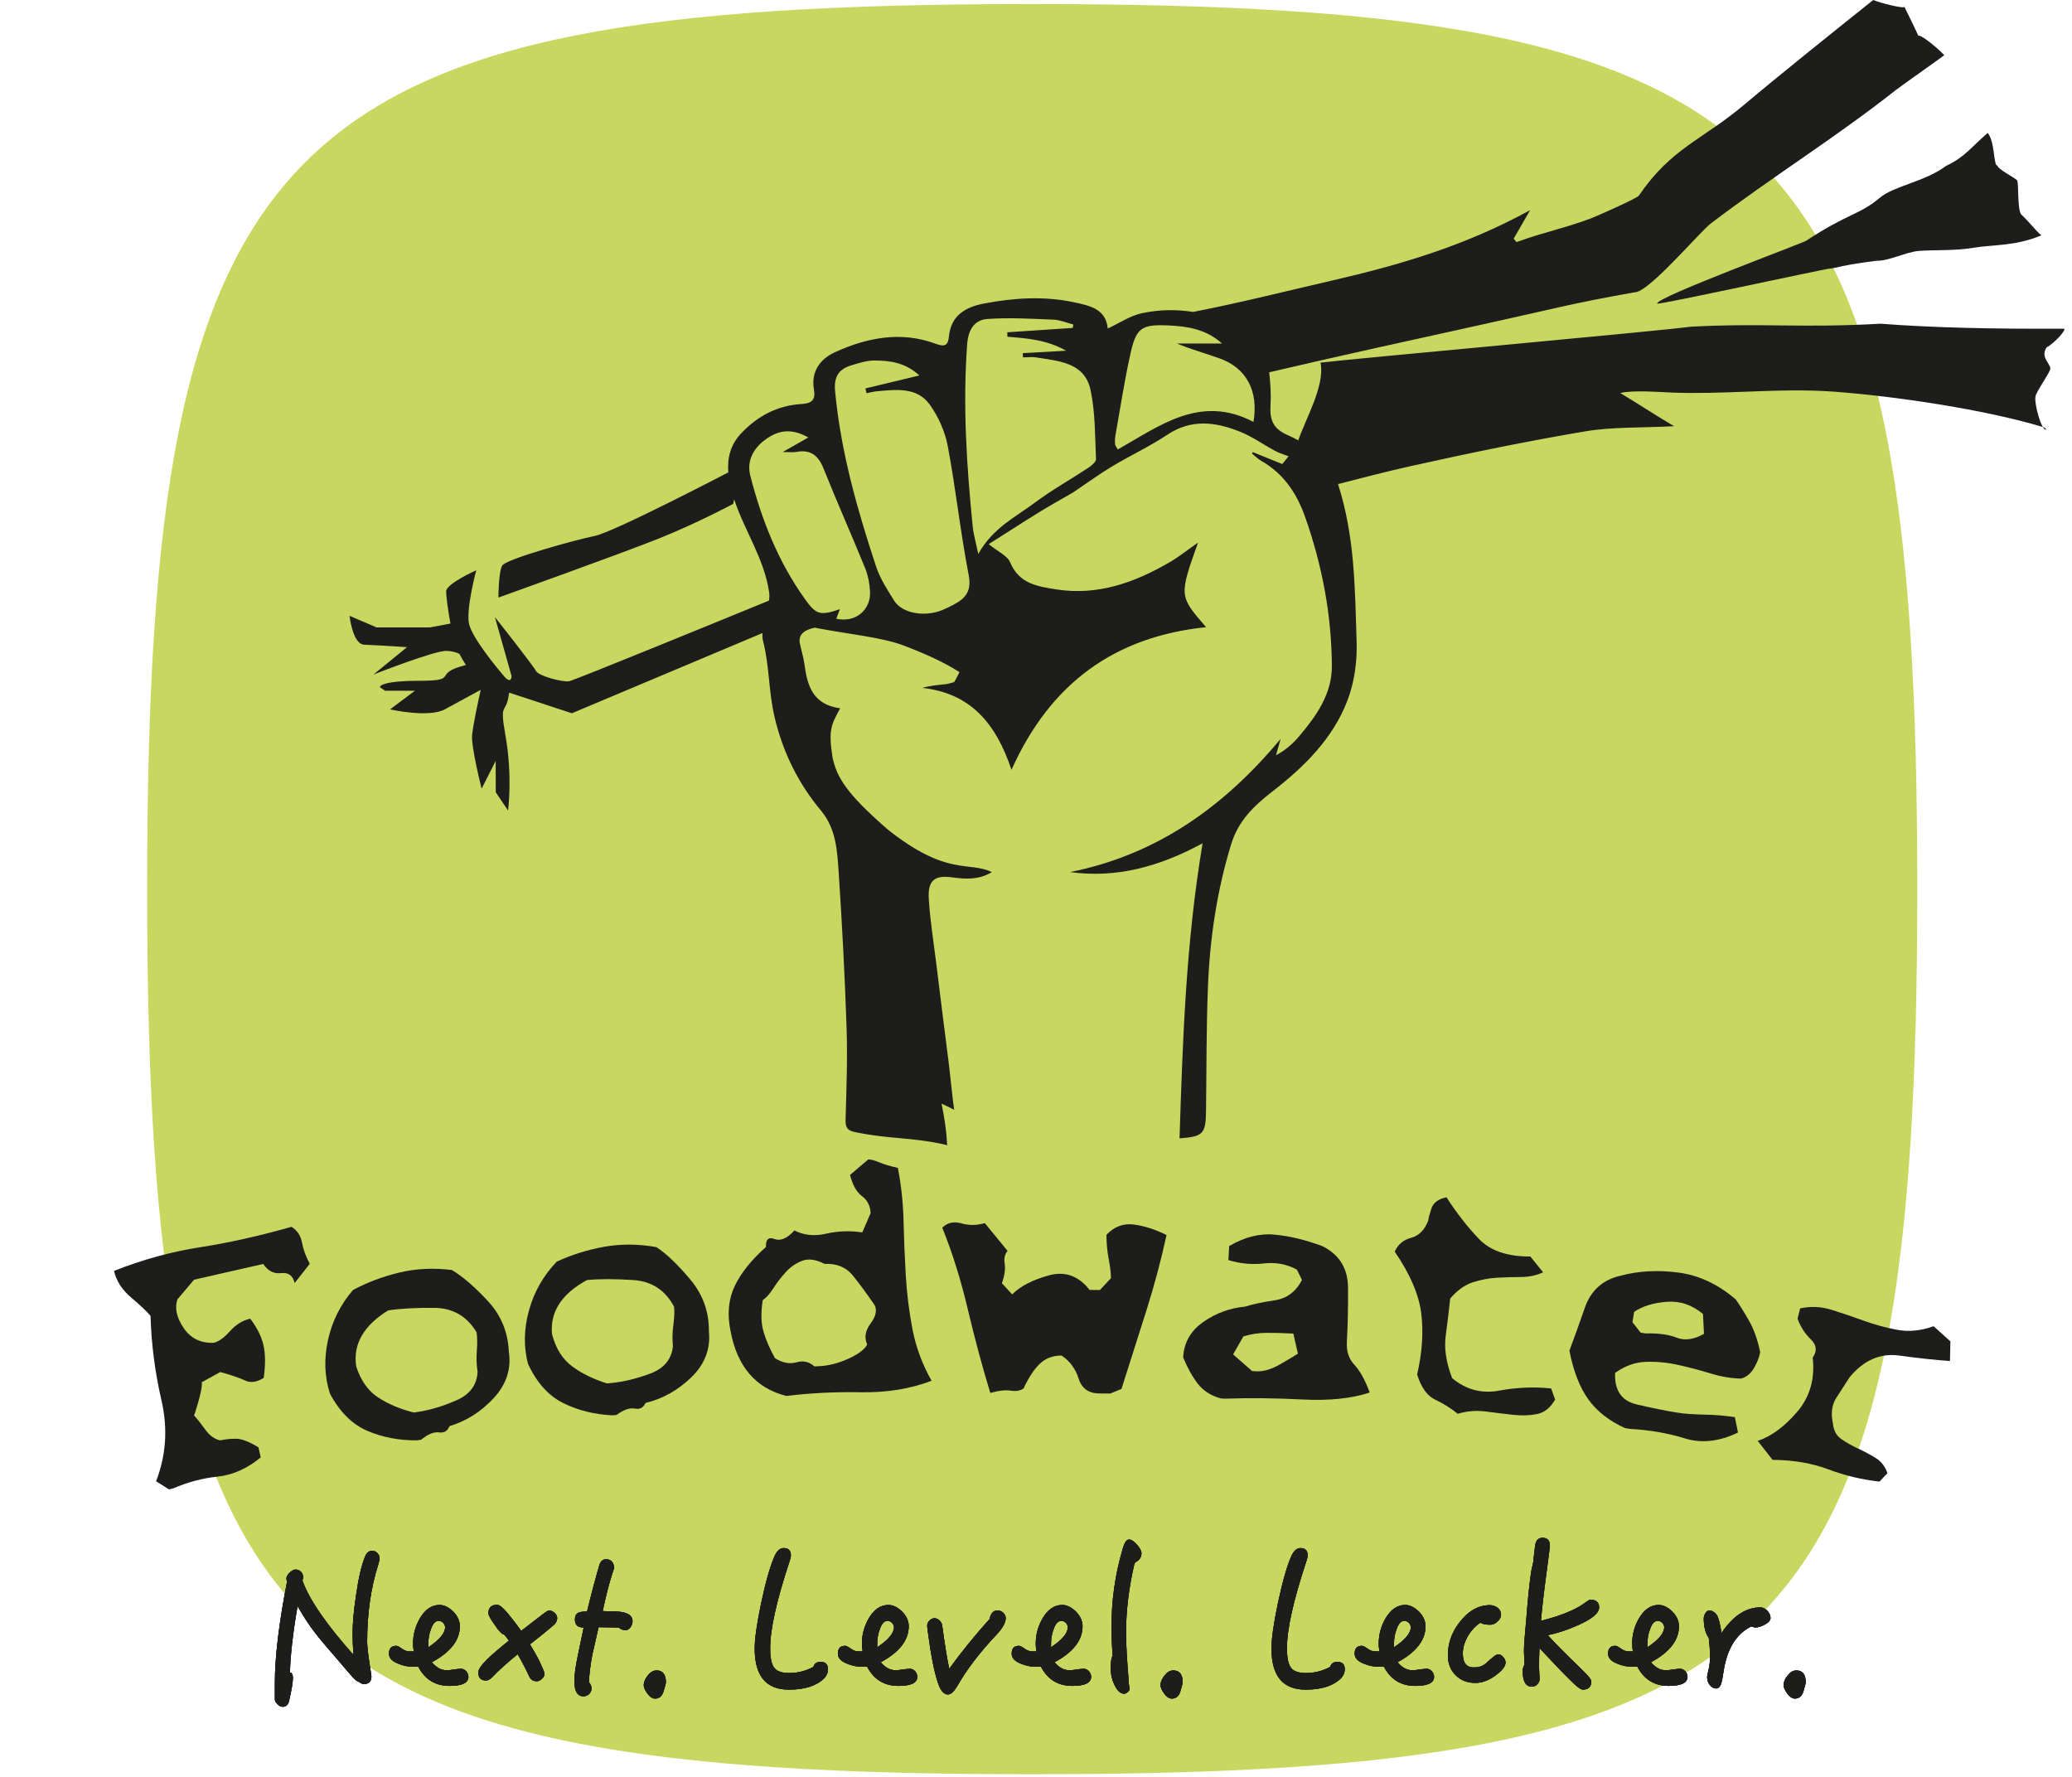 <?xml version="1.0" encoding="UTF-8" standalone="no"?>
<!DOCTYPE svg PUBLIC "-//W3C//DTD SVG 1.1//EN" "http://www.w3.org/Graphics/SVG/1.1/DTD/svg11.dtd">
<svg width="100%" height="100%" viewBox="0 0 246 211" version="1.1" xmlns="http://www.w3.org/2000/svg" xmlns:xlink="http://www.w3.org/1999/xlink" xml:space="preserve" xmlns:serif="http://www.serif.com/" style="fill-rule:evenodd;clip-rule:evenodd;stroke-linejoin:round;stroke-miterlimit:2;">
    <rect id="ArtBoard1" x="0" y="0" width="245.1" height="210.643" style="fill:none;"/>
    <g id="Ebene-1" serif:id="Ebene 1">
        <path d="M227.63,105.561C227.63,195.603 212.59,210.643 122.55,210.643C32.51,210.643 17.47,195.603 17.47,105.561C17.47,15.519 32.532,0.479 122.55,0.479C212.59,0.479 227.63,15.519 227.63,105.561" style="fill:rgb(200,215,95);fill-rule:nonzero;"/>
        <path d="M226.047,0.695C226.047,0.695 226.072,0.745 226.115,0.834C226.149,0.807 226.13,0.762 226.047,0.695" style="fill:rgb(29,29,27);fill-rule:nonzero;"/>
        <path d="M214.439,28.58C214.168,28.825 196.432,35.36 196.755,36.045C196.841,36.239 216.673,31.906 217.205,31.895C217.737,31.886 218.981,31.41 222.854,30.954C224.201,31.002 226.337,29.911 227.784,29.795C229.683,29.643 232.037,29.795 234.316,29.415C236.595,29.035 239.34,29.233 242.368,27.934C241.691,27.402 240.925,26.339 239.937,25.427C239.482,24.592 239.709,21.857 239.482,21.402C239.013,20.983 237.278,20.135 237.126,19.654C236.671,19.654 236.854,16.756 235.987,15.781C233.981,17.527 233.251,18.665 231.05,19.693C228.518,21.592 224.879,22.059 223.201,23.466C220.691,25.572 219.528,25.238 214.439,28.58" style="fill:rgb(29,29,27);fill-rule:nonzero;"/>
        <path d="M242.622,50.718C242.595,50.71 242.568,50.702 242.542,50.694C242.922,51.313 243.095,50.896 242.622,50.718" style="fill:rgb(29,29,27);fill-rule:nonzero;"/>
        <path d="M148.821,50.092C142.51,46.783 137.698,50.552 132.712,53.362C132.532,53.034 132.399,52.897 132.388,52.751C132.364,52.426 132.361,52.089 132.418,51.77C132.993,48.534 133.489,45.279 134.195,42.072C134.892,38.91 135.492,38.493 138.748,38.637C141.004,38.737 143.231,39.101 145.09,40.781L139.723,40.781C141.416,41.474 143.139,41.957 144.819,42.557C147.921,43.667 149.449,46.343 148.821,50.092M129.216,55.534C127.102,56.933 124.871,58.172 122.847,59.689C120.568,61.397 117.87,62.664 116.146,65.773C115.868,64.428 115.581,63.467 115.483,62.488C114.763,55.305 114.297,48.117 114.825,40.888C114.949,39.189 115.642,37.977 117.24,37.868C119.841,37.691 122.469,37.841 125.082,37.949C125.871,37.981 126.648,38.325 127.431,38.526C127.409,38.662 127.386,38.797 127.364,38.932C124.773,39.105 122.182,39.278 119.591,39.45C119.597,39.627 119.602,39.804 119.608,39.981C121.908,40.166 124.219,40.311 126.58,41.638C124.584,41.751 123.004,41.839 121.425,41.928C121.435,42.094 121.445,42.26 121.455,42.426C121.994,42.426 122.546,42.352 123.071,42.439C125.731,42.88 128.785,43.024 129.482,46.324C130.044,48.978 129.999,51.766 130.124,54.499C130.14,54.834 129.596,55.282 129.216,55.534M113.22,71.786C112.78,72.015 112.336,72.241 111.879,72.428C109.775,73.289 107.11,72.826 106.168,71.324C105.353,70.024 104.489,68.692 104.013,67.254C101.769,60.476 99.827,53.625 99.148,46.465C98.984,44.74 99.559,43.83 101.076,43.373C101.963,43.106 102.888,42.805 103.798,42.801C105.671,42.794 107.514,43.061 109.155,44.576C106.755,45.154 104.748,45.636 102.741,46.119C102.79,46.307 102.838,46.493 102.886,46.68C103.31,46.601 103.731,46.486 104.158,46.448C106.431,46.251 108.88,45.93 110.396,48.049C111.414,49.473 112.199,51.234 112.522,52.951C113.478,58.028 114.025,63.181 115.004,68.252C115.373,70.161 114.656,71.037 113.22,71.786M99.286,73.457C99.429,73.082 99.562,72.732 99.717,72.326C97.371,73.112 96.911,72.997 95.577,71.135C92.397,66.701 90.423,61.716 89.08,56.475C88.642,54.767 89.405,53.297 90.761,52.271C92.173,51.202 93.754,50.69 95.972,51.937C94.891,52.55 94.087,53.007 92.926,53.666C93.752,53.666 94.143,53.725 94.51,53.656C96.187,53.341 97.137,54.019 97.769,55.604C99.355,59.578 101.1,63.487 102.713,67.45C103.06,68.301 103.237,69.26 103.293,70.181C103.428,72.43 101.557,73.966 99.286,73.457M245.022,39.023C236.596,39.061 229.593,38.917 223.245,38.43C214.19,38.966 209.333,38.333 200.727,38.786C197.343,39.273 160.021,42.639 156.783,43.054C157.316,45.785 155.074,49.572 154.136,52.282C153.724,52.049 153.314,51.843 152.918,51.674C151.372,51.013 150.738,50.092 150.841,48.273C150.917,46.927 150.846,45.557 150.687,44.2C158.058,42.465 169.108,40.036 176.39,38.436C184.687,36.613 186.445,36.057 194.07,34.701C195.698,34.779 201.778,27.55 203.12,26.53C210.532,20.89 217.802,16.435 225.116,10.666C225.635,10.256 230.575,6.776 230.838,6.55C229.594,5.272 227.893,4.029 227.772,4.26C227.41,3.466 226.389,1.391 226.115,0.834C225.887,1.02 223.229,0.35 222.401,0C218.672,2.969 210.938,9.168 207.216,12.32C202.085,16.664 198.483,17.504 194.574,23.222C194.329,23.578 189.359,25.751 188.961,25.899C185.543,27.177 183.482,27.494 180.053,28.74C179.938,28.607 179.823,28.474 179.708,28.343C180.257,27.393 180.804,26.445 181.668,24.948C173.897,29.214 166.14,31.46 158.27,33.278C152.469,34.618 147.46,35.892 141.663,37.033C139.671,36.723 137.628,36.739 135.538,37.194C134.16,37.494 132.906,38.361 131.517,39.004C131.298,36.704 129.479,36.299 127.476,35.879C123.901,35.13 120.377,35.363 116.852,36.031C114.661,36.445 112.901,37.425 112.66,39.966C112.562,40.997 112.167,41.216 111.123,40.826C106.992,39.282 102.962,40.067 99.122,41.82C97.397,42.608 96.259,44.112 96.634,46.234C96.853,47.481 96.378,47.895 95.158,47.967C92.281,48.137 89.904,49.404 87.941,51.509C86.714,52.824 86.327,54.43 86.474,56.089L86.44,56.098C86.44,56.098 72.883,63.175 70.599,63.633C68.314,64.089 60.09,66.374 59.632,67.136C59.176,67.897 59.176,70.943 59.176,70.943C59.176,70.943 73.645,65.765 78.214,63.937C82.782,62.109 87.047,59.825 87.047,59.825L87.166,59.282C88.395,63.035 90.752,66.333 91.329,70.389C91.366,70.649 91.35,70.96 91.303,71.303C87.164,73 68.27,80.736 67.592,80.872C66.831,81.024 63.937,80.263 63.632,79.653C63.328,79.044 58.758,73.256 58.758,73.256L60.738,80.263C60.738,80.263 60.738,81.329 59.824,80.263C58.911,79.196 56.169,75.846 55.712,74.17C55.255,72.495 56.543,67.706 56.543,67.706C56.543,67.706 52.97,69.296 52.97,70.21C52.97,70.731 53.169,72.391 53.481,74.032L51.033,74.49L44.713,74.49L41.501,73.112C41.501,73.112 41.858,76.478 43.237,76.54C46.066,76.667 48.325,76.833 48.325,76.833L44.338,80.084C44.338,80.084 51.464,77.276 52.971,77.276C53.607,77.276 54.133,77.436 54.538,77.619C54.766,78.062 55.039,78.521 55.316,78.954C51.164,79.98 54.7,80.824 49.854,80.824C44.981,80.824 45.1,81.579 45.1,81.579L45.72,82.005L49.264,82.005L46.31,84.22C46.31,84.22 50.888,85.253 52.807,84.22C53.842,83.663 55.636,82.684 57.074,81.898C56.705,83.545 56.204,85.913 56.053,87.235C55.899,88.589 57.181,93.633 57.181,93.633L58.85,90.34L58.859,94.057L60.321,96.228C60.321,96.228 60.866,92.174 60.02,87.375C59.249,83.009 60.081,85.11 60.446,82.23L67.897,84.68L90.529,75.157C90.504,75.484 90.513,75.781 90.577,76.03C91.383,79.158 91.224,81.979 91.96,85.125C92.93,89.27 94.761,92.988 97.482,96.25C99.276,98.401 99.403,101.025 99.573,103.583C99.979,109.726 100.307,115.878 100.512,122.031C100.634,125.652 100.492,129.283 100.393,132.907C100.369,133.777 100.537,134.197 101.452,134.39C105.637,135.271 107.962,134.967 112.141,135.877C112.27,135.906 112.372,135.944 112.455,135.987C112.444,135.911 112.436,135.827 112.432,135.728C112.377,134.287 112.129,132.715 111.789,131.028C112.556,131.389 113.377,131.774 113.287,131.779C113.069,130.26 112.792,127.392 112.597,125.87C112.094,121.941 111.604,118.009 111.119,114.078C110.816,111.62 110.416,109.169 110.27,106.702C110.144,104.582 110.904,103.869 113.027,104.161C114.591,104.375 116.214,104.483 117.761,103.537C114.976,102.212 112.495,104.101 105.408,98.49C100.447,94.179 99.383,92.289 98.852,89.985C98.32,86.619 98.701,86.038 99.749,84.086C96.56,83.674 95.847,81.463 95.519,78.923C95.409,78.076 95.143,77.25 94.969,76.41C94.724,75.223 95.663,74.747 96.728,74.521C100.624,75.279 104.715,75.654 107.298,76.64C109.882,77.626 112.076,78.617 113.913,79.797C113.913,79.797 113.559,80.55 113.281,80.983C112.944,81.067 112.612,81.193 112.27,81.229C111.376,81.326 110.477,81.383 109.508,81.672C115.21,82.292 118.241,85.857 120.089,91.394C124.712,81.094 132.355,75.577 143.194,74.46C139.98,70.754 139.98,70.754 142.236,64.422C140.954,65.315 139.974,66.103 138.899,66.731C134.728,69.164 130.327,70.75 125.392,69.972C123.186,69.625 120.99,69.304 119.934,66.769C119.602,65.969 118.481,65.498 117.383,64.601C120.297,62.772 122.75,61.123 125.312,59.663L127.39,58.471C129.17,57.275 130.56,56.255 132.032,55.373C134.198,54.076 136.506,53 138.605,51.605C141.473,49.699 144.356,50.094 147.246,51.261C148.706,51.85 150.02,52.798 151.419,53.547C151.912,53.812 152.463,53.968 152.988,54.173C152.738,54.479 152.488,54.786 152.238,55.093C151.073,54.621 149.908,54.15 148.743,53.679C148.712,53.737 148.681,53.793 148.65,53.851C149.007,54.138 149.334,54.479 149.727,54.703C152.363,56.201 153.937,58.522 154.927,61.31C156.968,67.056 158.094,72.987 158.127,79.074C158.145,82.373 156.287,85.003 154.23,87.426C153.483,88.306 152.608,89.075 151.493,89.666C151.676,89.019 151.859,88.371 152.043,87.723C145.389,95.712 137.41,101.474 127.038,103.536C132.556,104.287 137.629,102.906 142.78,100.118C140.789,111.978 140.416,123.551 140.042,135.148C142.834,134.946 143.151,134.601 143.185,131.96C143.248,127.056 143.218,122.149 143.41,117.251C143.634,111.469 144.467,105.777 146.177,100.21C147.03,97.434 148.888,95.654 151.052,93.978C154.844,91.042 158.256,87.684 159.987,83.135C160.803,80.989 161.143,78.513 161.068,76.206C160.857,69.657 160.851,63.707 158.859,57.472C161.809,56.715 164.323,56.044 167.681,55.296C174.486,53.783 181.321,52.372 188.192,51.214C191.444,50.667 194.811,50.806 198.76,50.6C196.984,49.574 193.656,47.408 192.363,46.662C193.839,46.287 197.189,46.555 198.505,46.607C201.418,46.722 204.332,46.612 207.247,46.504C210.78,46.372 214.312,46.24 217.834,46.505C225.017,47.045 235.618,48.606 242.542,50.694C242.353,50.387 242.114,49.825 241.877,48.853C241.777,48.442 241.585,47.54 241.656,47.129C241.656,46.598 243.427,44.206 243.427,43.763C243.427,43.143 242.215,42.42 242.984,41.238C243.889,40.795 245.47,39.021 245.022,39.023" style="fill:rgb(29,29,27);fill-rule:nonzero;"/>
        <path d="M44.897,185.784C44.011,188.574 43.591,191.63 43.591,194.951C43.591,195.438 43.723,196.634 44.034,198.538C44.078,198.848 44.1,199.003 44.1,199.026C44.1,199.645 43.79,199.933 43.192,199.933C43.037,199.933 42.86,199.867 42.638,199.69C42.461,199.668 42.24,199.491 41.93,199.18C41.841,199.092 41.243,198.405 40.115,197.077C38.787,195.549 37.923,194.531 37.524,193.999C36.683,192.936 35.952,191.807 35.332,190.655C34.757,193.977 34.469,196.634 34.424,198.605L34.624,198.605C34.712,198.782 34.779,198.959 34.779,199.158C34.779,199.712 34.624,200.642 34.314,201.971C34.203,202.413 33.959,202.635 33.561,202.635C33.339,202.635 33.14,202.524 32.941,202.325C32.719,202.125 32.631,201.926 32.631,201.705L32.631,199.845C32.631,196.745 33.118,192.693 34.092,187.71C34.026,187.622 34.004,187.511 34.004,187.4C34.004,187.201 34.115,186.98 34.38,186.714C34.646,186.47 34.867,186.337 35.067,186.337C35.332,186.337 35.554,186.426 35.731,186.603C35.908,186.78 35.997,187.002 35.997,187.268C35.997,187.356 35.952,187.467 35.908,187.644C36.705,189.902 38.742,192.847 41.974,196.479C41.886,195.372 41.863,194.552 41.863,193.999C41.863,192.737 41.996,191.187 42.284,189.327C42.572,187.312 42.926,185.806 43.347,184.788C43.524,184.345 43.812,184.101 44.211,184.101C44.432,184.101 44.631,184.212 44.809,184.389C44.986,184.588 45.074,184.788 45.074,185.009C45.074,185.142 45.008,185.407 44.897,185.784" style="fill:rgb(29,29,27);fill-rule:nonzero;"/>
        <path d="M52.625,192.67C52.448,192.515 52.271,192.426 52.094,192.426C51.695,192.426 51.385,192.759 51.163,193.423C50.942,193.976 50.854,194.552 50.854,195.15L50.854,195.571C52.182,194.685 52.846,193.888 52.846,193.18C52.846,193.002 52.758,192.847 52.625,192.67M53.378,200.154C51.695,200.154 50.455,199.401 49.658,197.874L48.993,197.874C48.418,197.874 47.864,197.763 47.288,197.519C46.536,197.232 46.181,196.833 46.181,196.324C46.181,195.704 46.469,195.394 47.045,195.394C47.178,195.394 47.399,195.504 47.709,195.726C48.019,195.947 48.307,196.058 48.617,196.058L49.126,196.058C49.06,195.681 49.038,195.372 49.038,195.15C49.038,194.087 49.303,193.091 49.835,192.161C50.455,191.098 51.23,190.544 52.182,190.544C52.736,190.544 53.267,190.81 53.799,191.319C54.33,191.851 54.595,192.449 54.595,193.068C54.595,194.729 53.488,196.146 51.274,197.342C51.806,197.984 52.381,198.294 53.045,198.294C53.223,198.294 53.511,198.272 53.887,198.206C54.263,198.161 54.551,198.117 54.728,198.117C54.95,198.117 55.171,198.228 55.349,198.405C55.525,198.626 55.614,198.848 55.614,199.069C55.614,199.8 54.861,200.154 53.378,200.154" style="fill:rgb(29,29,27);fill-rule:nonzero;"/>
        <path d="M65.71,192.958C65.046,193.534 64.117,194.287 62.921,195.217C63.342,195.925 63.718,196.567 64.028,197.188C64.425,198.029 64.647,198.538 64.647,198.715C64.647,198.937 64.536,199.136 64.337,199.313C64.139,199.512 63.94,199.601 63.74,199.601C63.319,199.601 63.009,199.424 62.832,199.025C62.434,198.162 61.969,197.276 61.46,196.39C60.264,197.365 59.267,198.25 58.47,199.092C58.204,199.38 57.939,199.512 57.717,199.512C57.097,199.512 56.787,199.203 56.787,198.56C56.787,198.206 57.142,197.674 57.872,196.966C58.426,196.435 59.267,195.704 60.419,194.774C60.286,194.575 60.087,194.331 59.865,194.065C59.688,194.021 59.555,193.932 59.445,193.8C59.223,193.622 58.957,193.246 58.603,192.714C58.182,192.117 57.983,191.718 57.983,191.541C57.983,190.877 58.315,190.523 59.024,190.523C59.289,190.523 59.71,190.855 60.264,191.519C60.817,192.183 61.349,192.87 61.88,193.622C62.478,193.157 63.319,192.515 64.404,191.674C64.802,191.364 65.046,191.209 65.179,191.209C65.422,191.209 65.644,191.297 65.843,191.475C66.042,191.652 66.153,191.873 66.153,192.095C66.153,192.427 65.998,192.714 65.71,192.958" style="fill:rgb(29,29,27);fill-rule:nonzero;"/>
        <path d="M74.855,193.201C74.678,193.422 74.501,193.533 74.279,193.533C73.969,193.533 73.704,193.445 73.46,193.223C73.305,193.223 72.929,193.223 72.331,193.201C71.711,193.201 71.29,193.179 71.069,193.179C70.67,194.906 70.426,195.969 70.338,196.39C70.094,197.63 69.961,198.759 69.917,199.733C70.116,199.911 70.227,200.154 70.227,200.508C70.227,200.73 70.116,200.929 69.94,201.128C69.718,201.305 69.497,201.394 69.297,201.394C68.544,201.394 68.19,200.774 68.19,199.578C68.19,198.914 68.323,197.851 68.633,196.412L69.297,193.223C68.589,193.223 68.257,192.913 68.257,192.271C68.257,191.873 68.389,191.607 68.655,191.474C68.832,191.385 69.165,191.319 69.696,191.319C70.272,188.972 70.759,187.156 71.157,185.827C71.29,185.362 71.556,185.119 71.954,185.119C72.53,185.119 72.84,185.451 72.929,186.115C72.774,186.58 72.596,187.112 72.42,187.732C72.154,188.64 71.866,189.813 71.556,191.275C71.689,191.275 72.242,191.297 73.194,191.319C74.457,191.385 75.099,191.762 75.099,192.471C75.099,192.736 75.01,192.98 74.855,193.201" style="fill:rgb(29,29,27);fill-rule:nonzero;"/>
        <path d="M78.774,200.841C78.597,201.372 78.265,201.66 77.778,201.66C77.446,201.66 77.136,201.439 76.848,201.04C76.56,200.642 76.427,200.31 76.427,200.066C76.427,199.712 76.582,199.313 76.914,198.915C77.224,198.516 77.556,198.317 77.955,198.317C78.686,198.317 79.062,198.804 79.062,199.734C79.062,199.845 78.952,200.221 78.774,200.841" style="fill:rgb(29,29,27);fill-rule:nonzero;"/>
        <path d="M97.861,199.247C96.931,200.155 95.536,200.598 93.676,200.598C90.952,200.598 89.602,198.981 89.602,195.704C89.602,194.597 89.845,192.826 90.355,190.39C90.886,187.91 91.395,186.05 91.927,184.832C92.215,184.146 92.591,183.791 93.034,183.791C93.61,183.791 93.897,184.079 93.897,184.655C93.897,184.854 93.831,185.12 93.72,185.43C92.192,190.036 91.44,193.445 91.44,195.66C91.44,196.811 91.595,197.609 91.927,198.007C92.237,198.428 92.835,198.627 93.72,198.627C94.717,198.627 95.669,198.383 96.577,197.896C96.687,197.498 96.975,197.298 97.418,197.298C97.994,197.298 98.304,197.586 98.304,198.162C98.304,198.583 98.149,198.937 97.861,199.247" style="fill:rgb(29,29,27);fill-rule:nonzero;"/>
        <path d="M105.92,192.67C105.743,192.515 105.566,192.426 105.389,192.426C104.99,192.426 104.68,192.759 104.458,193.423C104.237,193.976 104.149,194.552 104.149,195.15L104.149,195.571C105.477,194.685 106.141,193.888 106.141,193.18C106.141,193.002 106.053,192.847 105.92,192.67M106.673,200.154C104.99,200.154 103.75,199.401 102.953,197.874L102.288,197.874C101.713,197.874 101.159,197.763 100.583,197.519C99.831,197.232 99.476,196.833 99.476,196.324C99.476,195.704 99.764,195.394 100.34,195.394C100.473,195.394 100.694,195.504 101.004,195.726C101.314,195.947 101.602,196.058 101.912,196.058L102.421,196.058C102.355,195.681 102.333,195.372 102.333,195.15C102.333,194.087 102.598,193.091 103.13,192.161C103.75,191.098 104.525,190.544 105.477,190.544C106.031,190.544 106.562,190.81 107.094,191.319C107.625,191.851 107.89,192.449 107.89,193.068C107.89,194.729 106.783,196.146 104.569,197.342C105.101,197.984 105.676,198.294 106.34,198.294C106.518,198.294 106.806,198.272 107.182,198.206C107.558,198.161 107.846,198.117 108.023,198.117C108.245,198.117 108.466,198.228 108.644,198.405C108.82,198.626 108.909,198.848 108.909,199.069C108.909,199.8 108.156,200.154 106.673,200.154" style="fill:rgb(29,29,27);fill-rule:nonzero;"/>
        <path d="M118.297,194.087C116.282,196.213 114.732,198.272 113.625,200.221C113.248,200.841 112.894,201.173 112.54,201.173C112.031,201.173 111.632,200.664 111.322,199.689C110.901,198.383 110.525,196.523 110.215,194.109C110.126,193.578 110.082,193.201 110.082,193.002C110.082,192.781 110.17,192.559 110.37,192.382C110.547,192.205 110.746,192.117 110.945,192.117C111.145,192.117 111.344,192.205 111.521,192.36C111.698,192.537 111.809,192.714 111.853,192.913C112.163,195.216 112.451,196.965 112.695,198.117C114.2,196.058 115.795,194.087 117.522,192.183C117.522,191.917 117.633,191.696 117.81,191.474C117.965,191.297 118.164,191.186 118.408,191.186C118.673,191.186 118.895,191.275 119.094,191.452C119.293,191.629 119.404,191.851 119.404,192.117C119.404,192.648 119.027,193.312 118.297,194.087" style="fill:rgb(29,29,27);fill-rule:nonzero;"/>
        <path d="M126.556,192.67C126.379,192.515 126.202,192.426 126.025,192.426C125.626,192.426 125.316,192.759 125.094,193.423C124.873,193.976 124.785,194.552 124.785,195.15L124.785,195.571C126.113,194.685 126.777,193.888 126.777,193.18C126.777,193.002 126.689,192.847 126.556,192.67M127.309,200.154C125.626,200.154 124.386,199.401 123.589,197.874L122.924,197.874C122.35,197.874 121.796,197.763 121.22,197.519C120.468,197.232 120.113,196.833 120.113,196.324C120.113,195.704 120.401,195.394 120.977,195.394C121.11,195.394 121.331,195.504 121.641,195.726C121.951,195.947 122.239,196.058 122.549,196.058L123.057,196.058C122.991,195.681 122.969,195.372 122.969,195.15C122.969,194.087 123.234,193.091 123.766,192.161C124.386,191.098 125.161,190.544 126.113,190.544C126.667,190.544 127.198,190.81 127.73,191.319C128.261,191.851 128.526,192.449 128.526,193.068C128.526,194.729 127.419,196.146 125.205,197.342C125.736,197.984 126.312,198.294 126.977,198.294C127.154,198.294 127.442,198.272 127.818,198.206C128.194,198.161 128.482,198.117 128.659,198.117C128.881,198.117 129.102,198.228 129.279,198.405C129.457,198.626 129.545,198.848 129.545,199.069C129.545,199.8 128.792,200.154 127.309,200.154" style="fill:rgb(29,29,27);fill-rule:nonzero;"/>
        <path d="M134.837,185.452L134.682,185.651C134.018,188.53 133.686,191.275 133.686,193.888C133.686,195.084 133.796,197.055 134.018,199.756C134.018,199.845 134.018,199.978 134.062,200.177C134.084,200.354 134.106,200.487 134.106,200.553C134.106,200.664 134.018,200.775 133.885,200.885C133.73,201.018 133.597,201.085 133.486,201.085C133.043,201.085 132.667,200.752 132.357,200.11C132.025,199.468 131.87,198.782 131.87,198.029C131.87,197.343 131.936,196.855 132.091,196.59C132.003,195.261 131.959,194.132 131.959,193.224C131.959,190.08 132.379,187.024 133.243,184.057C133.464,183.215 133.73,182.773 134.04,182.773C134.306,182.773 134.616,182.972 134.97,183.37C135.324,183.769 135.523,184.123 135.523,184.389C135.523,184.876 135.28,185.23 134.837,185.452" style="fill:rgb(29,29,27);fill-rule:nonzero;"/>
        <path d="M140.129,200.841C139.952,201.372 139.62,201.66 139.133,201.66C138.801,201.66 138.491,201.439 138.203,201.04C137.915,200.642 137.782,200.31 137.782,200.066C137.782,199.712 137.937,199.313 138.269,198.915C138.579,198.516 138.911,198.317 139.31,198.317C140.041,198.317 140.417,198.804 140.417,199.734C140.417,199.845 140.307,200.221 140.129,200.841" style="fill:rgb(29,29,27);fill-rule:nonzero;"/>
        <path d="M159.215,199.247C158.285,200.155 156.89,200.598 155.03,200.598C152.306,200.598 150.956,198.981 150.956,195.704C150.956,194.597 151.199,192.826 151.709,190.39C152.24,187.91 152.749,186.05 153.281,184.832C153.569,184.146 153.945,183.791 154.388,183.791C154.964,183.791 155.251,184.079 155.251,184.655C155.251,184.854 155.185,185.12 155.074,185.43C153.546,190.036 152.794,193.445 152.794,195.66C152.794,196.811 152.949,197.609 153.281,198.007C153.591,198.428 154.189,198.627 155.074,198.627C156.071,198.627 157.023,198.383 157.931,197.896C158.041,197.498 158.329,197.298 158.772,197.298C159.348,197.298 159.658,197.586 159.658,198.162C159.658,198.583 159.503,198.937 159.215,199.247" style="fill:rgb(29,29,27);fill-rule:nonzero;"/>
        <path d="M167.275,192.67C167.098,192.515 166.921,192.426 166.744,192.426C166.345,192.426 166.035,192.759 165.813,193.423C165.592,193.976 165.504,194.552 165.504,195.15L165.504,195.571C166.832,194.685 167.496,193.888 167.496,193.18C167.496,193.002 167.408,192.847 167.275,192.67M168.028,200.154C166.345,200.154 165.105,199.401 164.308,197.874L163.643,197.874C163.068,197.874 162.514,197.763 161.938,197.519C161.186,197.232 160.831,196.833 160.831,196.324C160.831,195.704 161.119,195.394 161.695,195.394C161.828,195.394 162.049,195.504 162.359,195.726C162.669,195.947 162.957,196.058 163.267,196.058L163.776,196.058C163.71,195.681 163.688,195.372 163.688,195.15C163.688,194.087 163.953,193.091 164.485,192.161C165.105,191.098 165.88,190.544 166.832,190.544C167.386,190.544 167.917,190.81 168.449,191.319C168.98,191.851 169.245,192.449 169.245,193.068C169.245,194.729 168.138,196.146 165.924,197.342C166.456,197.984 167.031,198.294 167.695,198.294C167.873,198.294 168.161,198.272 168.537,198.206C168.913,198.161 169.201,198.117 169.378,198.117C169.6,198.117 169.821,198.228 169.999,198.405C170.175,198.626 170.264,198.848 170.264,199.069C170.264,199.8 169.511,200.154 168.028,200.154" style="fill:rgb(29,29,27);fill-rule:nonzero;"/>
        <path d="M177.704,198.803C176.862,199.467 175.999,199.799 175.158,199.799C174.228,199.799 173.453,199.512 172.832,198.892C172.213,198.294 171.902,197.497 171.902,196.522C171.902,195.149 172.323,193.888 173.187,192.736C174.25,191.296 175.49,190.566 176.884,190.566C177.217,190.566 177.527,190.677 177.815,190.876C178.08,191.097 178.213,191.363 178.213,191.717C178.213,191.983 178.08,192.227 177.837,192.47C177.549,192.758 177.261,192.891 176.973,192.891C176.419,192.891 176.021,192.825 175.755,192.648C175.158,193.046 174.67,193.577 174.272,194.242C173.873,194.95 173.674,195.637 173.674,196.301C173.674,197.408 174.095,197.962 174.98,197.962C175.534,197.962 175.999,197.829 176.375,197.519C176.597,197.297 176.862,197.076 177.128,196.854C177.438,196.567 177.704,196.412 177.881,196.412C178.102,196.412 178.302,196.522 178.479,196.744C178.656,196.921 178.745,197.143 178.745,197.386C178.745,197.807 178.39,198.272 177.704,198.803" style="fill:rgb(29,29,27);fill-rule:nonzero;"/>
        <path d="M187.268,192.98C186.072,193.511 184.921,193.888 183.769,194.131C184.456,194.929 185.829,196.302 187.866,198.272C188.574,198.959 188.929,199.401 188.929,199.623C188.929,200.265 188.574,200.597 187.91,200.597C187.666,200.597 187.135,200.199 186.338,199.379C185.585,198.649 184.411,197.409 182.773,195.659C182.729,196.501 182.729,197.187 182.729,197.763C182.729,197.962 182.729,198.25 182.751,198.604C182.773,198.959 182.795,199.202 182.795,199.313C182.795,199.578 182.685,199.8 182.507,199.977C182.33,200.154 182.131,200.243 181.865,200.243C181.134,200.243 180.78,199.601 180.78,198.317C180.78,198.228 180.802,198.073 180.891,197.874C180.957,197.696 181.002,197.586 181.002,197.497C181.002,197.409 180.979,197.143 180.957,196.7C180.935,196.279 180.935,196.014 180.935,195.881C180.935,195.416 181.024,194.154 181.223,192.072C181.4,189.703 181.599,187.865 181.799,186.536C181.843,186.293 181.931,185.917 182.042,185.429C182.087,184.964 182.153,184.3 182.264,183.458C182.352,182.883 182.64,182.573 183.127,182.573C183.703,182.573 184.013,182.883 184.013,183.503C184.013,183.636 183.88,184.698 183.614,186.691C183.304,188.972 183.083,190.877 182.95,192.426C185.342,191.829 187.135,191.098 188.287,190.212C188.53,190.035 188.707,189.924 188.818,189.924C189.504,189.924 189.859,190.234 189.859,190.832C189.859,191.519 188.995,192.227 187.268,192.98" style="fill:rgb(29,29,27);fill-rule:nonzero;"/>
        <path d="M197.365,192.67C197.188,192.515 197.011,192.426 196.834,192.426C196.435,192.426 196.125,192.759 195.903,193.423C195.682,193.976 195.594,194.552 195.594,195.15L195.594,195.571C196.922,194.685 197.586,193.888 197.586,193.18C197.586,193.002 197.498,192.847 197.365,192.67M198.118,200.154C196.435,200.154 195.195,199.401 194.398,197.874L193.733,197.874C193.158,197.874 192.604,197.763 192.028,197.519C191.276,197.232 190.921,196.833 190.921,196.324C190.921,195.704 191.209,195.394 191.785,195.394C191.918,195.394 192.139,195.504 192.449,195.726C192.759,195.947 193.047,196.058 193.357,196.058L193.866,196.058C193.8,195.681 193.778,195.372 193.778,195.15C193.778,194.087 194.043,193.091 194.575,192.161C195.195,191.098 195.97,190.544 196.922,190.544C197.476,190.544 198.007,190.81 198.539,191.319C199.07,191.851 199.335,192.449 199.335,193.068C199.335,194.729 198.228,196.146 196.014,197.342C196.546,197.984 197.121,198.294 197.785,198.294C197.963,198.294 198.251,198.272 198.627,198.206C199.003,198.161 199.291,198.117 199.468,198.117C199.69,198.117 199.911,198.228 200.089,198.405C200.265,198.626 200.354,198.848 200.354,199.069C200.354,199.8 199.601,200.154 198.118,200.154" style="fill:rgb(29,29,27);fill-rule:nonzero;"/>
        <path d="M209.543,192.869C209.1,193.113 208.701,193.223 208.347,193.223C208.325,193.223 208.192,193.179 207.926,193.09C206.133,193.976 205.026,195.77 204.627,198.471C204.517,199.18 204.428,199.645 204.362,199.866C204.229,200.265 204.007,200.464 203.741,200.464C203.476,200.464 203.21,200.309 202.989,200.043C202.767,199.778 202.679,199.445 202.679,199.069C202.679,199.003 202.723,198.715 202.856,198.206C202.966,197.718 203.033,197.165 203.033,196.567C203.033,196.035 202.966,195.327 202.878,194.463C202.48,193.91 202.28,193.135 202.28,192.16C202.28,191.939 202.347,191.717 202.48,191.518C202.59,191.319 202.745,191.208 202.922,191.208C203.343,191.208 203.675,191.452 203.919,191.895C204.096,192.293 204.251,192.957 204.384,193.888C205.735,191.85 207.284,190.832 209.012,190.832C209.299,190.832 209.565,190.965 209.831,191.231C210.074,191.496 210.207,191.784 210.207,192.094C210.207,192.359 209.986,192.625 209.543,192.869" style="fill:rgb(29,29,27);fill-rule:nonzero;"/>
        <path d="M214.104,200.841C213.927,201.372 213.595,201.66 213.108,201.66C212.776,201.66 212.466,201.439 212.178,201.04C211.89,200.642 211.757,200.31 211.757,200.066C211.757,199.712 211.912,199.313 212.244,198.915C212.554,198.516 212.886,198.317 213.285,198.317C214.016,198.317 214.392,198.804 214.392,199.734C214.392,199.845 214.282,200.221 214.104,200.841" style="fill:rgb(29,29,27);fill-rule:nonzero;"/>
        <path d="M44.897,185.784C44.011,188.574 43.591,191.63 43.591,194.951C43.591,195.438 43.723,196.634 44.034,198.538C44.078,198.848 44.1,199.003 44.1,199.026C44.1,199.645 43.79,199.933 43.192,199.933C43.037,199.933 42.86,199.867 42.638,199.69C42.461,199.668 42.24,199.491 41.93,199.18C41.841,199.092 41.243,198.405 40.115,197.077C38.787,195.549 37.923,194.531 37.524,193.999C36.683,192.936 35.952,191.807 35.332,190.655C34.757,193.977 34.469,196.634 34.424,198.605L34.624,198.605C34.712,198.782 34.779,198.959 34.779,199.158C34.779,199.712 34.624,200.642 34.314,201.971C34.203,202.413 33.959,202.635 33.561,202.635C33.339,202.635 33.14,202.524 32.941,202.325C32.719,202.125 32.631,201.926 32.631,201.705L32.631,199.845C32.631,196.745 33.118,192.693 34.092,187.71C34.026,187.622 34.004,187.511 34.004,187.4C34.004,187.201 34.115,186.98 34.38,186.714C34.646,186.47 34.867,186.337 35.067,186.337C35.332,186.337 35.554,186.426 35.731,186.603C35.908,186.78 35.997,187.002 35.997,187.268C35.997,187.356 35.952,187.467 35.908,187.644C36.705,189.902 38.742,192.847 41.974,196.479C41.886,195.372 41.863,194.552 41.863,193.999C41.863,192.737 41.996,191.187 42.284,189.327C42.572,187.312 42.926,185.806 43.347,184.788C43.524,184.345 43.812,184.101 44.211,184.101C44.432,184.101 44.631,184.212 44.809,184.389C44.986,184.588 45.074,184.788 45.074,185.009C45.074,185.142 45.008,185.407 44.897,185.784" style="fill:rgb(29,29,27);fill-rule:nonzero;"/>
        <path d="M52.625,192.67C52.448,192.515 52.271,192.426 52.094,192.426C51.695,192.426 51.385,192.759 51.163,193.423C50.942,193.976 50.854,194.552 50.854,195.15L50.854,195.571C52.182,194.685 52.846,193.888 52.846,193.18C52.846,193.002 52.758,192.847 52.625,192.67M53.378,200.154C51.695,200.154 50.455,199.401 49.658,197.874L48.993,197.874C48.418,197.874 47.864,197.763 47.288,197.519C46.536,197.232 46.181,196.833 46.181,196.324C46.181,195.704 46.469,195.394 47.045,195.394C47.178,195.394 47.399,195.504 47.709,195.726C48.019,195.947 48.307,196.058 48.617,196.058L49.126,196.058C49.06,195.681 49.038,195.372 49.038,195.15C49.038,194.087 49.303,193.091 49.835,192.161C50.455,191.098 51.23,190.544 52.182,190.544C52.736,190.544 53.267,190.81 53.799,191.319C54.33,191.851 54.595,192.449 54.595,193.068C54.595,194.729 53.488,196.146 51.274,197.342C51.806,197.984 52.381,198.294 53.045,198.294C53.223,198.294 53.511,198.272 53.887,198.206C54.263,198.161 54.551,198.117 54.728,198.117C54.95,198.117 55.171,198.228 55.349,198.405C55.525,198.626 55.614,198.848 55.614,199.069C55.614,199.8 54.861,200.154 53.378,200.154" style="fill:rgb(29,29,27);fill-rule:nonzero;"/>
        <path d="M65.71,192.958C65.046,193.534 64.117,194.287 62.921,195.217C63.342,195.925 63.718,196.567 64.028,197.188C64.425,198.029 64.647,198.538 64.647,198.715C64.647,198.937 64.536,199.136 64.337,199.313C64.139,199.512 63.94,199.601 63.74,199.601C63.319,199.601 63.009,199.424 62.832,199.025C62.434,198.162 61.969,197.276 61.46,196.39C60.264,197.365 59.267,198.25 58.47,199.092C58.204,199.38 57.939,199.512 57.717,199.512C57.097,199.512 56.787,199.203 56.787,198.56C56.787,198.206 57.142,197.674 57.872,196.966C58.426,196.435 59.267,195.704 60.419,194.774C60.286,194.575 60.087,194.331 59.865,194.065C59.688,194.021 59.555,193.932 59.445,193.8C59.223,193.622 58.957,193.246 58.603,192.714C58.182,192.117 57.983,191.718 57.983,191.541C57.983,190.877 58.315,190.523 59.024,190.523C59.289,190.523 59.71,190.855 60.264,191.519C60.817,192.183 61.349,192.87 61.88,193.622C62.478,193.157 63.319,192.515 64.404,191.674C64.802,191.364 65.046,191.209 65.179,191.209C65.422,191.209 65.644,191.297 65.843,191.475C66.042,191.652 66.153,191.873 66.153,192.095C66.153,192.427 65.998,192.714 65.71,192.958" style="fill:rgb(29,29,27);fill-rule:nonzero;"/>
        <path d="M74.855,193.201C74.678,193.422 74.501,193.533 74.279,193.533C73.969,193.533 73.704,193.445 73.46,193.223C73.305,193.223 72.929,193.223 72.331,193.201C71.711,193.201 71.29,193.179 71.069,193.179C70.67,194.906 70.426,195.969 70.338,196.39C70.094,197.63 69.961,198.759 69.917,199.733C70.116,199.911 70.227,200.154 70.227,200.508C70.227,200.73 70.116,200.929 69.94,201.128C69.718,201.305 69.497,201.394 69.297,201.394C68.544,201.394 68.19,200.774 68.19,199.578C68.19,198.914 68.323,197.851 68.633,196.412L69.297,193.223C68.589,193.223 68.257,192.913 68.257,192.271C68.257,191.873 68.389,191.607 68.655,191.474C68.832,191.385 69.165,191.319 69.696,191.319C70.272,188.972 70.759,187.156 71.157,185.827C71.29,185.362 71.556,185.119 71.954,185.119C72.53,185.119 72.84,185.451 72.929,186.115C72.774,186.58 72.596,187.112 72.42,187.732C72.154,188.64 71.866,189.813 71.556,191.275C71.689,191.275 72.242,191.297 73.194,191.319C74.457,191.385 75.099,191.762 75.099,192.471C75.099,192.736 75.01,192.98 74.855,193.201" style="fill:rgb(29,29,27);fill-rule:nonzero;"/>
        <path d="M78.774,200.841C78.597,201.372 78.265,201.66 77.778,201.66C77.446,201.66 77.136,201.439 76.848,201.04C76.56,200.642 76.427,200.31 76.427,200.066C76.427,199.712 76.582,199.313 76.914,198.915C77.224,198.516 77.556,198.317 77.955,198.317C78.686,198.317 79.062,198.804 79.062,199.734C79.062,199.845 78.952,200.221 78.774,200.841" style="fill:rgb(29,29,27);fill-rule:nonzero;"/>
        <path d="M97.861,199.247C96.931,200.155 95.536,200.598 93.676,200.598C90.952,200.598 89.602,198.981 89.602,195.704C89.602,194.597 89.845,192.826 90.355,190.39C90.886,187.91 91.395,186.05 91.927,184.832C92.215,184.146 92.591,183.791 93.034,183.791C93.61,183.791 93.897,184.079 93.897,184.655C93.897,184.854 93.831,185.12 93.72,185.43C92.192,190.036 91.44,193.445 91.44,195.66C91.44,196.811 91.595,197.609 91.927,198.007C92.237,198.428 92.835,198.627 93.72,198.627C94.717,198.627 95.669,198.383 96.577,197.896C96.687,197.498 96.975,197.298 97.418,197.298C97.994,197.298 98.304,197.586 98.304,198.162C98.304,198.583 98.149,198.937 97.861,199.247" style="fill:rgb(29,29,27);fill-rule:nonzero;"/>
        <path d="M105.92,192.67C105.743,192.515 105.566,192.426 105.389,192.426C104.99,192.426 104.68,192.759 104.458,193.423C104.237,193.976 104.149,194.552 104.149,195.15L104.149,195.571C105.477,194.685 106.141,193.888 106.141,193.18C106.141,193.002 106.053,192.847 105.92,192.67M106.673,200.154C104.99,200.154 103.75,199.401 102.953,197.874L102.288,197.874C101.713,197.874 101.159,197.763 100.583,197.519C99.831,197.232 99.476,196.833 99.476,196.324C99.476,195.704 99.764,195.394 100.34,195.394C100.473,195.394 100.694,195.504 101.004,195.726C101.314,195.947 101.602,196.058 101.912,196.058L102.421,196.058C102.355,195.681 102.333,195.372 102.333,195.15C102.333,194.087 102.598,193.091 103.13,192.161C103.75,191.098 104.525,190.544 105.477,190.544C106.031,190.544 106.562,190.81 107.094,191.319C107.625,191.851 107.89,192.449 107.89,193.068C107.89,194.729 106.783,196.146 104.569,197.342C105.101,197.984 105.676,198.294 106.34,198.294C106.518,198.294 106.806,198.272 107.182,198.206C107.558,198.161 107.846,198.117 108.023,198.117C108.245,198.117 108.466,198.228 108.644,198.405C108.82,198.626 108.909,198.848 108.909,199.069C108.909,199.8 108.156,200.154 106.673,200.154" style="fill:rgb(29,29,27);fill-rule:nonzero;"/>
        <path d="M118.297,194.087C116.282,196.213 114.732,198.272 113.625,200.221C113.248,200.841 112.894,201.173 112.54,201.173C112.031,201.173 111.632,200.664 111.322,199.689C110.901,198.383 110.525,196.523 110.215,194.109C110.126,193.578 110.082,193.201 110.082,193.002C110.082,192.781 110.17,192.559 110.37,192.382C110.547,192.205 110.746,192.117 110.945,192.117C111.145,192.117 111.344,192.205 111.521,192.36C111.698,192.537 111.809,192.714 111.853,192.913C112.163,195.216 112.451,196.965 112.695,198.117C114.2,196.058 115.795,194.087 117.522,192.183C117.522,191.917 117.633,191.696 117.81,191.474C117.965,191.297 118.164,191.186 118.408,191.186C118.673,191.186 118.895,191.275 119.094,191.452C119.293,191.629 119.404,191.851 119.404,192.117C119.404,192.648 119.027,193.312 118.297,194.087" style="fill:rgb(29,29,27);fill-rule:nonzero;"/>
        <path d="M126.556,192.67C126.379,192.515 126.202,192.426 126.025,192.426C125.626,192.426 125.316,192.759 125.094,193.423C124.873,193.976 124.785,194.552 124.785,195.15L124.785,195.571C126.113,194.685 126.777,193.888 126.777,193.18C126.777,193.002 126.689,192.847 126.556,192.67M127.309,200.154C125.626,200.154 124.386,199.401 123.589,197.874L122.924,197.874C122.35,197.874 121.796,197.763 121.22,197.519C120.468,197.232 120.113,196.833 120.113,196.324C120.113,195.704 120.401,195.394 120.977,195.394C121.11,195.394 121.331,195.504 121.641,195.726C121.951,195.947 122.239,196.058 122.549,196.058L123.057,196.058C122.991,195.681 122.969,195.372 122.969,195.15C122.969,194.087 123.234,193.091 123.766,192.161C124.386,191.098 125.161,190.544 126.113,190.544C126.667,190.544 127.198,190.81 127.73,191.319C128.261,191.851 128.526,192.449 128.526,193.068C128.526,194.729 127.419,196.146 125.205,197.342C125.736,197.984 126.312,198.294 126.977,198.294C127.154,198.294 127.442,198.272 127.818,198.206C128.194,198.161 128.482,198.117 128.659,198.117C128.881,198.117 129.102,198.228 129.279,198.405C129.457,198.626 129.545,198.848 129.545,199.069C129.545,199.8 128.792,200.154 127.309,200.154" style="fill:rgb(29,29,27);fill-rule:nonzero;"/>
        <path d="M134.837,185.452L134.682,185.651C134.018,188.53 133.686,191.275 133.686,193.888C133.686,195.084 133.796,197.055 134.018,199.756C134.018,199.845 134.018,199.978 134.062,200.177C134.084,200.354 134.106,200.487 134.106,200.553C134.106,200.664 134.018,200.775 133.885,200.885C133.73,201.018 133.597,201.085 133.486,201.085C133.043,201.085 132.667,200.752 132.357,200.11C132.025,199.468 131.87,198.782 131.87,198.029C131.87,197.343 131.936,196.855 132.091,196.59C132.003,195.261 131.959,194.132 131.959,193.224C131.959,190.08 132.379,187.024 133.243,184.057C133.464,183.215 133.73,182.773 134.04,182.773C134.306,182.773 134.616,182.972 134.97,183.37C135.324,183.769 135.523,184.123 135.523,184.389C135.523,184.876 135.28,185.23 134.837,185.452" style="fill:rgb(29,29,27);fill-rule:nonzero;"/>
        <path d="M140.129,200.841C139.952,201.372 139.62,201.66 139.133,201.66C138.801,201.66 138.491,201.439 138.203,201.04C137.915,200.642 137.782,200.31 137.782,200.066C137.782,199.712 137.937,199.313 138.269,198.915C138.579,198.516 138.911,198.317 139.31,198.317C140.041,198.317 140.417,198.804 140.417,199.734C140.417,199.845 140.307,200.221 140.129,200.841" style="fill:rgb(29,29,27);fill-rule:nonzero;"/>
        <path d="M159.215,199.247C158.285,200.155 156.89,200.598 155.03,200.598C152.306,200.598 150.956,198.981 150.956,195.704C150.956,194.597 151.199,192.826 151.709,190.39C152.24,187.91 152.749,186.05 153.281,184.832C153.569,184.146 153.945,183.791 154.388,183.791C154.964,183.791 155.251,184.079 155.251,184.655C155.251,184.854 155.185,185.12 155.074,185.43C153.546,190.036 152.794,193.445 152.794,195.66C152.794,196.811 152.949,197.609 153.281,198.007C153.591,198.428 154.189,198.627 155.074,198.627C156.071,198.627 157.023,198.383 157.931,197.896C158.041,197.498 158.329,197.298 158.772,197.298C159.348,197.298 159.658,197.586 159.658,198.162C159.658,198.583 159.503,198.937 159.215,199.247" style="fill:rgb(29,29,27);fill-rule:nonzero;"/>
        <path d="M167.275,192.67C167.098,192.515 166.921,192.426 166.744,192.426C166.345,192.426 166.035,192.759 165.813,193.423C165.592,193.976 165.504,194.552 165.504,195.15L165.504,195.571C166.832,194.685 167.496,193.888 167.496,193.18C167.496,193.002 167.408,192.847 167.275,192.67M168.028,200.154C166.345,200.154 165.105,199.401 164.308,197.874L163.643,197.874C163.068,197.874 162.514,197.763 161.938,197.519C161.186,197.232 160.831,196.833 160.831,196.324C160.831,195.704 161.119,195.394 161.695,195.394C161.828,195.394 162.049,195.504 162.359,195.726C162.669,195.947 162.957,196.058 163.267,196.058L163.776,196.058C163.71,195.681 163.688,195.372 163.688,195.15C163.688,194.087 163.953,193.091 164.485,192.161C165.105,191.098 165.88,190.544 166.832,190.544C167.386,190.544 167.917,190.81 168.449,191.319C168.98,191.851 169.245,192.449 169.245,193.068C169.245,194.729 168.138,196.146 165.924,197.342C166.456,197.984 167.031,198.294 167.695,198.294C167.873,198.294 168.161,198.272 168.537,198.206C168.913,198.161 169.201,198.117 169.378,198.117C169.6,198.117 169.821,198.228 169.999,198.405C170.175,198.626 170.264,198.848 170.264,199.069C170.264,199.8 169.511,200.154 168.028,200.154" style="fill:rgb(29,29,27);fill-rule:nonzero;"/>
        <path d="M177.704,198.803C176.862,199.467 175.999,199.799 175.158,199.799C174.228,199.799 173.453,199.512 172.832,198.892C172.213,198.294 171.902,197.497 171.902,196.522C171.902,195.149 172.323,193.888 173.187,192.736C174.25,191.296 175.49,190.566 176.884,190.566C177.217,190.566 177.527,190.677 177.815,190.876C178.08,191.097 178.213,191.363 178.213,191.717C178.213,191.983 178.08,192.227 177.837,192.47C177.549,192.758 177.261,192.891 176.973,192.891C176.419,192.891 176.021,192.825 175.755,192.648C175.158,193.046 174.67,193.577 174.272,194.242C173.873,194.95 173.674,195.637 173.674,196.301C173.674,197.408 174.095,197.962 174.98,197.962C175.534,197.962 175.999,197.829 176.375,197.519C176.597,197.297 176.862,197.076 177.128,196.854C177.438,196.567 177.704,196.412 177.881,196.412C178.102,196.412 178.302,196.522 178.479,196.744C178.656,196.921 178.745,197.143 178.745,197.386C178.745,197.807 178.39,198.272 177.704,198.803" style="fill:rgb(29,29,27);fill-rule:nonzero;"/>
        <path d="M187.268,192.98C186.072,193.511 184.921,193.888 183.769,194.131C184.456,194.929 185.829,196.302 187.866,198.272C188.574,198.959 188.929,199.401 188.929,199.623C188.929,200.265 188.574,200.597 187.91,200.597C187.666,200.597 187.135,200.199 186.338,199.379C185.585,198.649 184.411,197.409 182.773,195.659C182.729,196.501 182.729,197.187 182.729,197.763C182.729,197.962 182.729,198.25 182.751,198.604C182.773,198.959 182.795,199.202 182.795,199.313C182.795,199.578 182.685,199.8 182.507,199.977C182.33,200.154 182.131,200.243 181.865,200.243C181.134,200.243 180.78,199.601 180.78,198.317C180.78,198.228 180.802,198.073 180.891,197.874C180.957,197.696 181.002,197.586 181.002,197.497C181.002,197.409 180.979,197.143 180.957,196.7C180.935,196.279 180.935,196.014 180.935,195.881C180.935,195.416 181.024,194.154 181.223,192.072C181.4,189.703 181.599,187.865 181.799,186.536C181.843,186.293 181.931,185.917 182.042,185.429C182.087,184.964 182.153,184.3 182.264,183.458C182.352,182.883 182.64,182.573 183.127,182.573C183.703,182.573 184.013,182.883 184.013,183.503C184.013,183.636 183.88,184.698 183.614,186.691C183.304,188.972 183.083,190.877 182.95,192.426C185.342,191.829 187.135,191.098 188.287,190.212C188.53,190.035 188.707,189.924 188.818,189.924C189.504,189.924 189.859,190.234 189.859,190.832C189.859,191.519 188.995,192.227 187.268,192.98" style="fill:rgb(29,29,27);fill-rule:nonzero;"/>
        <path d="M197.365,192.67C197.188,192.515 197.011,192.426 196.834,192.426C196.435,192.426 196.125,192.759 195.903,193.423C195.682,193.976 195.594,194.552 195.594,195.15L195.594,195.571C196.922,194.685 197.586,193.888 197.586,193.18C197.586,193.002 197.498,192.847 197.365,192.67M198.118,200.154C196.435,200.154 195.195,199.401 194.398,197.874L193.733,197.874C193.158,197.874 192.604,197.763 192.028,197.519C191.276,197.232 190.921,196.833 190.921,196.324C190.921,195.704 191.209,195.394 191.785,195.394C191.918,195.394 192.139,195.504 192.449,195.726C192.759,195.947 193.047,196.058 193.357,196.058L193.866,196.058C193.8,195.681 193.778,195.372 193.778,195.15C193.778,194.087 194.043,193.091 194.575,192.161C195.195,191.098 195.97,190.544 196.922,190.544C197.476,190.544 198.007,190.81 198.539,191.319C199.07,191.851 199.335,192.449 199.335,193.068C199.335,194.729 198.228,196.146 196.014,197.342C196.546,197.984 197.121,198.294 197.785,198.294C197.963,198.294 198.251,198.272 198.627,198.206C199.003,198.161 199.291,198.117 199.468,198.117C199.69,198.117 199.911,198.228 200.089,198.405C200.265,198.626 200.354,198.848 200.354,199.069C200.354,199.8 199.601,200.154 198.118,200.154" style="fill:rgb(29,29,27);fill-rule:nonzero;"/>
        <path d="M209.543,192.869C209.1,193.113 208.701,193.223 208.347,193.223C208.325,193.223 208.192,193.179 207.926,193.09C206.133,193.976 205.026,195.77 204.627,198.471C204.517,199.18 204.428,199.645 204.362,199.866C204.229,200.265 204.007,200.464 203.741,200.464C203.476,200.464 203.21,200.309 202.989,200.043C202.767,199.778 202.679,199.445 202.679,199.069C202.679,199.003 202.723,198.715 202.856,198.206C202.966,197.718 203.033,197.165 203.033,196.567C203.033,196.035 202.966,195.327 202.878,194.463C202.48,193.91 202.28,193.135 202.28,192.16C202.28,191.939 202.347,191.717 202.48,191.518C202.59,191.319 202.745,191.208 202.922,191.208C203.343,191.208 203.675,191.452 203.919,191.895C204.096,192.293 204.251,192.957 204.384,193.888C205.735,191.85 207.284,190.832 209.012,190.832C209.299,190.832 209.565,190.965 209.831,191.231C210.074,191.496 210.207,191.784 210.207,192.094C210.207,192.359 209.986,192.625 209.543,192.869" style="fill:rgb(29,29,27);fill-rule:nonzero;"/>
        <path d="M214.104,200.841C213.927,201.372 213.595,201.66 213.108,201.66C212.776,201.66 212.466,201.439 212.178,201.04C211.89,200.642 211.757,200.31 211.757,200.066C211.757,199.712 211.912,199.313 212.244,198.915C212.554,198.516 212.886,198.317 213.285,198.317C214.016,198.317 214.392,198.804 214.392,199.734C214.392,199.845 214.282,200.221 214.104,200.841" style="fill:rgb(29,29,27);fill-rule:nonzero;"/>
        <path d="M44.897,185.784C44.011,188.574 43.591,191.63 43.591,194.951C43.591,195.438 43.723,196.634 44.034,198.538C44.078,198.848 44.1,199.003 44.1,199.026C44.1,199.645 43.79,199.933 43.192,199.933C43.037,199.933 42.86,199.867 42.638,199.69C42.461,199.668 42.24,199.491 41.93,199.18C41.841,199.092 41.243,198.405 40.115,197.077C38.787,195.549 37.923,194.531 37.524,193.999C36.683,192.936 35.952,191.807 35.332,190.655C34.757,193.977 34.469,196.634 34.424,198.605L34.624,198.605C34.712,198.782 34.779,198.959 34.779,199.158C34.779,199.712 34.624,200.642 34.314,201.971C34.203,202.413 33.959,202.635 33.561,202.635C33.339,202.635 33.14,202.524 32.941,202.325C32.719,202.125 32.631,201.926 32.631,201.705L32.631,199.845C32.631,196.745 33.118,192.693 34.092,187.71C34.026,187.622 34.004,187.511 34.004,187.4C34.004,187.201 34.115,186.98 34.38,186.714C34.646,186.47 34.867,186.337 35.067,186.337C35.332,186.337 35.554,186.426 35.731,186.603C35.908,186.78 35.997,187.002 35.997,187.268C35.997,187.356 35.952,187.467 35.908,187.644C36.705,189.902 38.742,192.847 41.974,196.479C41.886,195.372 41.863,194.552 41.863,193.999C41.863,192.737 41.996,191.187 42.284,189.327C42.572,187.312 42.926,185.806 43.347,184.788C43.524,184.345 43.812,184.101 44.211,184.101C44.432,184.101 44.631,184.212 44.809,184.389C44.986,184.588 45.074,184.788 45.074,185.009C45.074,185.142 45.008,185.407 44.897,185.784" style="fill:rgb(29,29,27);fill-rule:nonzero;"/>
        <path d="M52.625,192.67C52.448,192.515 52.271,192.426 52.094,192.426C51.695,192.426 51.385,192.759 51.163,193.423C50.942,193.976 50.854,194.552 50.854,195.15L50.854,195.571C52.182,194.685 52.846,193.888 52.846,193.18C52.846,193.002 52.758,192.847 52.625,192.67M53.378,200.154C51.695,200.154 50.455,199.401 49.658,197.874L48.993,197.874C48.418,197.874 47.864,197.763 47.288,197.519C46.536,197.232 46.181,196.833 46.181,196.324C46.181,195.704 46.469,195.394 47.045,195.394C47.178,195.394 47.399,195.504 47.709,195.726C48.019,195.947 48.307,196.058 48.617,196.058L49.126,196.058C49.06,195.681 49.038,195.372 49.038,195.15C49.038,194.087 49.303,193.091 49.835,192.161C50.455,191.098 51.23,190.544 52.182,190.544C52.736,190.544 53.267,190.81 53.799,191.319C54.33,191.851 54.595,192.449 54.595,193.068C54.595,194.729 53.488,196.146 51.274,197.342C51.806,197.984 52.381,198.294 53.045,198.294C53.223,198.294 53.511,198.272 53.887,198.206C54.263,198.161 54.551,198.117 54.728,198.117C54.95,198.117 55.171,198.228 55.349,198.405C55.525,198.626 55.614,198.848 55.614,199.069C55.614,199.8 54.861,200.154 53.378,200.154" style="fill:rgb(29,29,27);fill-rule:nonzero;"/>
        <path d="M65.71,192.958C65.046,193.534 64.117,194.287 62.921,195.217C63.342,195.925 63.718,196.567 64.028,197.188C64.425,198.029 64.647,198.538 64.647,198.715C64.647,198.937 64.536,199.136 64.337,199.313C64.139,199.512 63.94,199.601 63.74,199.601C63.319,199.601 63.009,199.424 62.832,199.025C62.434,198.162 61.969,197.276 61.46,196.39C60.264,197.365 59.267,198.25 58.47,199.092C58.204,199.38 57.939,199.512 57.717,199.512C57.097,199.512 56.787,199.203 56.787,198.56C56.787,198.206 57.142,197.674 57.872,196.966C58.426,196.435 59.267,195.704 60.419,194.774C60.286,194.575 60.087,194.331 59.865,194.065C59.688,194.021 59.555,193.932 59.445,193.8C59.223,193.622 58.957,193.246 58.603,192.714C58.182,192.117 57.983,191.718 57.983,191.541C57.983,190.877 58.315,190.523 59.024,190.523C59.289,190.523 59.71,190.855 60.264,191.519C60.817,192.183 61.349,192.87 61.88,193.622C62.478,193.157 63.319,192.515 64.404,191.674C64.802,191.364 65.046,191.209 65.179,191.209C65.422,191.209 65.644,191.297 65.843,191.475C66.042,191.652 66.153,191.873 66.153,192.095C66.153,192.427 65.998,192.714 65.71,192.958" style="fill:rgb(29,29,27);fill-rule:nonzero;"/>
        <path d="M74.855,193.201C74.678,193.422 74.501,193.533 74.279,193.533C73.969,193.533 73.704,193.445 73.46,193.223C73.305,193.223 72.929,193.223 72.331,193.201C71.711,193.201 71.29,193.179 71.069,193.179C70.67,194.906 70.426,195.969 70.338,196.39C70.094,197.63 69.961,198.759 69.917,199.733C70.116,199.911 70.227,200.154 70.227,200.508C70.227,200.73 70.116,200.929 69.94,201.128C69.718,201.305 69.497,201.394 69.297,201.394C68.544,201.394 68.19,200.774 68.19,199.578C68.19,198.914 68.323,197.851 68.633,196.412L69.297,193.223C68.589,193.223 68.257,192.913 68.257,192.271C68.257,191.873 68.389,191.607 68.655,191.474C68.832,191.385 69.165,191.319 69.696,191.319C70.272,188.972 70.759,187.156 71.157,185.827C71.29,185.362 71.556,185.119 71.954,185.119C72.53,185.119 72.84,185.451 72.929,186.115C72.774,186.58 72.596,187.112 72.42,187.732C72.154,188.64 71.866,189.813 71.556,191.275C71.689,191.275 72.242,191.297 73.194,191.319C74.457,191.385 75.099,191.762 75.099,192.471C75.099,192.736 75.01,192.98 74.855,193.201" style="fill:rgb(29,29,27);fill-rule:nonzero;"/>
        <path d="M78.774,200.841C78.597,201.372 78.265,201.66 77.778,201.66C77.446,201.66 77.136,201.439 76.848,201.04C76.56,200.642 76.427,200.31 76.427,200.066C76.427,199.712 76.582,199.313 76.914,198.915C77.224,198.516 77.556,198.317 77.955,198.317C78.686,198.317 79.062,198.804 79.062,199.734C79.062,199.845 78.952,200.221 78.774,200.841" style="fill:rgb(29,29,27);fill-rule:nonzero;"/>
        <path d="M97.861,199.247C96.931,200.155 95.536,200.598 93.676,200.598C90.952,200.598 89.602,198.981 89.602,195.704C89.602,194.597 89.845,192.826 90.355,190.39C90.886,187.91 91.395,186.05 91.927,184.832C92.215,184.146 92.591,183.791 93.034,183.791C93.61,183.791 93.897,184.079 93.897,184.655C93.897,184.854 93.831,185.12 93.72,185.43C92.192,190.036 91.44,193.445 91.44,195.66C91.44,196.811 91.595,197.609 91.927,198.007C92.237,198.428 92.835,198.627 93.72,198.627C94.717,198.627 95.669,198.383 96.577,197.896C96.687,197.498 96.975,197.298 97.418,197.298C97.994,197.298 98.304,197.586 98.304,198.162C98.304,198.583 98.149,198.937 97.861,199.247" style="fill:rgb(29,29,27);fill-rule:nonzero;"/>
        <path d="M105.92,192.67C105.743,192.515 105.566,192.426 105.389,192.426C104.99,192.426 104.68,192.759 104.458,193.423C104.237,193.976 104.149,194.552 104.149,195.15L104.149,195.571C105.477,194.685 106.141,193.888 106.141,193.18C106.141,193.002 106.053,192.847 105.92,192.67M106.673,200.154C104.99,200.154 103.75,199.401 102.953,197.874L102.288,197.874C101.713,197.874 101.159,197.763 100.583,197.519C99.831,197.232 99.476,196.833 99.476,196.324C99.476,195.704 99.764,195.394 100.34,195.394C100.473,195.394 100.694,195.504 101.004,195.726C101.314,195.947 101.602,196.058 101.912,196.058L102.421,196.058C102.355,195.681 102.333,195.372 102.333,195.15C102.333,194.087 102.598,193.091 103.13,192.161C103.75,191.098 104.525,190.544 105.477,190.544C106.031,190.544 106.562,190.81 107.094,191.319C107.625,191.851 107.89,192.449 107.89,193.068C107.89,194.729 106.783,196.146 104.569,197.342C105.101,197.984 105.676,198.294 106.34,198.294C106.518,198.294 106.806,198.272 107.182,198.206C107.558,198.161 107.846,198.117 108.023,198.117C108.245,198.117 108.466,198.228 108.644,198.405C108.82,198.626 108.909,198.848 108.909,199.069C108.909,199.8 108.156,200.154 106.673,200.154" style="fill:rgb(29,29,27);fill-rule:nonzero;"/>
        <path d="M118.297,194.087C116.282,196.213 114.732,198.272 113.625,200.221C113.248,200.841 112.894,201.173 112.54,201.173C112.031,201.173 111.632,200.664 111.322,199.689C110.901,198.383 110.525,196.523 110.215,194.109C110.126,193.578 110.082,193.201 110.082,193.002C110.082,192.781 110.17,192.559 110.37,192.382C110.547,192.205 110.746,192.117 110.945,192.117C111.145,192.117 111.344,192.205 111.521,192.36C111.698,192.537 111.809,192.714 111.853,192.913C112.163,195.216 112.451,196.965 112.695,198.117C114.2,196.058 115.795,194.087 117.522,192.183C117.522,191.917 117.633,191.696 117.81,191.474C117.965,191.297 118.164,191.186 118.408,191.186C118.673,191.186 118.895,191.275 119.094,191.452C119.293,191.629 119.404,191.851 119.404,192.117C119.404,192.648 119.027,193.312 118.297,194.087" style="fill:rgb(29,29,27);fill-rule:nonzero;"/>
        <path d="M126.556,192.67C126.379,192.515 126.202,192.426 126.025,192.426C125.626,192.426 125.316,192.759 125.094,193.423C124.873,193.976 124.785,194.552 124.785,195.15L124.785,195.571C126.113,194.685 126.777,193.888 126.777,193.18C126.777,193.002 126.689,192.847 126.556,192.67M127.309,200.154C125.626,200.154 124.386,199.401 123.589,197.874L122.924,197.874C122.35,197.874 121.796,197.763 121.22,197.519C120.468,197.232 120.113,196.833 120.113,196.324C120.113,195.704 120.401,195.394 120.977,195.394C121.11,195.394 121.331,195.504 121.641,195.726C121.951,195.947 122.239,196.058 122.549,196.058L123.057,196.058C122.991,195.681 122.969,195.372 122.969,195.15C122.969,194.087 123.234,193.091 123.766,192.161C124.386,191.098 125.161,190.544 126.113,190.544C126.667,190.544 127.198,190.81 127.73,191.319C128.261,191.851 128.526,192.449 128.526,193.068C128.526,194.729 127.419,196.146 125.205,197.342C125.736,197.984 126.312,198.294 126.977,198.294C127.154,198.294 127.442,198.272 127.818,198.206C128.194,198.161 128.482,198.117 128.659,198.117C128.881,198.117 129.102,198.228 129.279,198.405C129.457,198.626 129.545,198.848 129.545,199.069C129.545,199.8 128.792,200.154 127.309,200.154" style="fill:rgb(29,29,27);fill-rule:nonzero;"/>
        <path d="M134.837,185.452L134.682,185.651C134.018,188.53 133.686,191.275 133.686,193.888C133.686,195.084 133.796,197.055 134.018,199.756C134.018,199.845 134.018,199.978 134.062,200.177C134.084,200.354 134.106,200.487 134.106,200.553C134.106,200.664 134.018,200.775 133.885,200.885C133.73,201.018 133.597,201.085 133.486,201.085C133.043,201.085 132.667,200.752 132.357,200.11C132.025,199.468 131.87,198.782 131.87,198.029C131.87,197.343 131.936,196.855 132.091,196.59C132.003,195.261 131.959,194.132 131.959,193.224C131.959,190.08 132.379,187.024 133.243,184.057C133.464,183.215 133.73,182.773 134.04,182.773C134.306,182.773 134.616,182.972 134.97,183.37C135.324,183.769 135.523,184.123 135.523,184.389C135.523,184.876 135.28,185.23 134.837,185.452" style="fill:rgb(29,29,27);fill-rule:nonzero;"/>
        <path d="M140.129,200.841C139.952,201.372 139.62,201.66 139.133,201.66C138.801,201.66 138.491,201.439 138.203,201.04C137.915,200.642 137.782,200.31 137.782,200.066C137.782,199.712 137.937,199.313 138.269,198.915C138.579,198.516 138.911,198.317 139.31,198.317C140.041,198.317 140.417,198.804 140.417,199.734C140.417,199.845 140.307,200.221 140.129,200.841" style="fill:rgb(29,29,27);fill-rule:nonzero;"/>
        <path d="M159.215,199.247C158.285,200.155 156.89,200.598 155.03,200.598C152.306,200.598 150.956,198.981 150.956,195.704C150.956,194.597 151.199,192.826 151.709,190.39C152.24,187.91 152.749,186.05 153.281,184.832C153.569,184.146 153.945,183.791 154.388,183.791C154.964,183.791 155.251,184.079 155.251,184.655C155.251,184.854 155.185,185.12 155.074,185.43C153.546,190.036 152.794,193.445 152.794,195.66C152.794,196.811 152.949,197.609 153.281,198.007C153.591,198.428 154.189,198.627 155.074,198.627C156.071,198.627 157.023,198.383 157.931,197.896C158.041,197.498 158.329,197.298 158.772,197.298C159.348,197.298 159.658,197.586 159.658,198.162C159.658,198.583 159.503,198.937 159.215,199.247" style="fill:rgb(29,29,27);fill-rule:nonzero;"/>
        <path d="M167.275,192.67C167.098,192.515 166.921,192.426 166.744,192.426C166.345,192.426 166.035,192.759 165.813,193.423C165.592,193.976 165.504,194.552 165.504,195.15L165.504,195.571C166.832,194.685 167.496,193.888 167.496,193.18C167.496,193.002 167.408,192.847 167.275,192.67M168.028,200.154C166.345,200.154 165.105,199.401 164.308,197.874L163.643,197.874C163.068,197.874 162.514,197.763 161.938,197.519C161.186,197.232 160.831,196.833 160.831,196.324C160.831,195.704 161.119,195.394 161.695,195.394C161.828,195.394 162.049,195.504 162.359,195.726C162.669,195.947 162.957,196.058 163.267,196.058L163.776,196.058C163.71,195.681 163.688,195.372 163.688,195.15C163.688,194.087 163.953,193.091 164.485,192.161C165.105,191.098 165.88,190.544 166.832,190.544C167.386,190.544 167.917,190.81 168.449,191.319C168.98,191.851 169.245,192.449 169.245,193.068C169.245,194.729 168.138,196.146 165.924,197.342C166.456,197.984 167.031,198.294 167.695,198.294C167.873,198.294 168.161,198.272 168.537,198.206C168.913,198.161 169.201,198.117 169.378,198.117C169.6,198.117 169.821,198.228 169.999,198.405C170.175,198.626 170.264,198.848 170.264,199.069C170.264,199.8 169.511,200.154 168.028,200.154" style="fill:rgb(29,29,27);fill-rule:nonzero;"/>
        <path d="M177.704,198.803C176.862,199.467 175.999,199.799 175.158,199.799C174.228,199.799 173.453,199.512 172.832,198.892C172.213,198.294 171.902,197.497 171.902,196.522C171.902,195.149 172.323,193.888 173.187,192.736C174.25,191.296 175.49,190.566 176.884,190.566C177.217,190.566 177.527,190.677 177.815,190.876C178.08,191.097 178.213,191.363 178.213,191.717C178.213,191.983 178.08,192.227 177.837,192.47C177.549,192.758 177.261,192.891 176.973,192.891C176.419,192.891 176.021,192.825 175.755,192.648C175.158,193.046 174.67,193.577 174.272,194.242C173.873,194.95 173.674,195.637 173.674,196.301C173.674,197.408 174.095,197.962 174.98,197.962C175.534,197.962 175.999,197.829 176.375,197.519C176.597,197.297 176.862,197.076 177.128,196.854C177.438,196.567 177.704,196.412 177.881,196.412C178.102,196.412 178.302,196.522 178.479,196.744C178.656,196.921 178.745,197.143 178.745,197.386C178.745,197.807 178.39,198.272 177.704,198.803" style="fill:rgb(29,29,27);fill-rule:nonzero;"/>
        <path d="M187.268,192.98C186.072,193.511 184.921,193.888 183.769,194.131C184.456,194.929 185.829,196.302 187.866,198.272C188.574,198.959 188.929,199.401 188.929,199.623C188.929,200.265 188.574,200.597 187.91,200.597C187.666,200.597 187.135,200.199 186.338,199.379C185.585,198.649 184.411,197.409 182.773,195.659C182.729,196.501 182.729,197.187 182.729,197.763C182.729,197.962 182.729,198.25 182.751,198.604C182.773,198.959 182.795,199.202 182.795,199.313C182.795,199.578 182.685,199.8 182.507,199.977C182.33,200.154 182.131,200.243 181.865,200.243C181.134,200.243 180.78,199.601 180.78,198.317C180.78,198.228 180.802,198.073 180.891,197.874C180.957,197.696 181.002,197.586 181.002,197.497C181.002,197.409 180.979,197.143 180.957,196.7C180.935,196.279 180.935,196.014 180.935,195.881C180.935,195.416 181.024,194.154 181.223,192.072C181.4,189.703 181.599,187.865 181.799,186.536C181.843,186.293 181.931,185.917 182.042,185.429C182.087,184.964 182.153,184.3 182.264,183.458C182.352,182.883 182.64,182.573 183.127,182.573C183.703,182.573 184.013,182.883 184.013,183.503C184.013,183.636 183.88,184.698 183.614,186.691C183.304,188.972 183.083,190.877 182.95,192.426C185.342,191.829 187.135,191.098 188.287,190.212C188.53,190.035 188.707,189.924 188.818,189.924C189.504,189.924 189.859,190.234 189.859,190.832C189.859,191.519 188.995,192.227 187.268,192.98" style="fill:rgb(29,29,27);fill-rule:nonzero;"/>
        <path d="M197.365,192.67C197.188,192.515 197.011,192.426 196.834,192.426C196.435,192.426 196.125,192.759 195.903,193.423C195.682,193.976 195.594,194.552 195.594,195.15L195.594,195.571C196.922,194.685 197.586,193.888 197.586,193.18C197.586,193.002 197.498,192.847 197.365,192.67M198.118,200.154C196.435,200.154 195.195,199.401 194.398,197.874L193.733,197.874C193.158,197.874 192.604,197.763 192.028,197.519C191.276,197.232 190.921,196.833 190.921,196.324C190.921,195.704 191.209,195.394 191.785,195.394C191.918,195.394 192.139,195.504 192.449,195.726C192.759,195.947 193.047,196.058 193.357,196.058L193.866,196.058C193.8,195.681 193.778,195.372 193.778,195.15C193.778,194.087 194.043,193.091 194.575,192.161C195.195,191.098 195.97,190.544 196.922,190.544C197.476,190.544 198.007,190.81 198.539,191.319C199.07,191.851 199.335,192.449 199.335,193.068C199.335,194.729 198.228,196.146 196.014,197.342C196.546,197.984 197.121,198.294 197.785,198.294C197.963,198.294 198.251,198.272 198.627,198.206C199.003,198.161 199.291,198.117 199.468,198.117C199.69,198.117 199.911,198.228 200.089,198.405C200.265,198.626 200.354,198.848 200.354,199.069C200.354,199.8 199.601,200.154 198.118,200.154" style="fill:rgb(29,29,27);fill-rule:nonzero;"/>
        <path d="M209.543,192.869C209.1,193.113 208.701,193.223 208.347,193.223C208.325,193.223 208.192,193.179 207.926,193.09C206.133,193.976 205.026,195.77 204.627,198.471C204.517,199.18 204.428,199.645 204.362,199.866C204.229,200.265 204.007,200.464 203.741,200.464C203.476,200.464 203.21,200.309 202.989,200.043C202.767,199.778 202.679,199.445 202.679,199.069C202.679,199.003 202.723,198.715 202.856,198.206C202.966,197.718 203.033,197.165 203.033,196.567C203.033,196.035 202.966,195.327 202.878,194.463C202.48,193.91 202.28,193.135 202.28,192.16C202.28,191.939 202.347,191.717 202.48,191.518C202.59,191.319 202.745,191.208 202.922,191.208C203.343,191.208 203.675,191.452 203.919,191.895C204.096,192.293 204.251,192.957 204.384,193.888C205.735,191.85 207.284,190.832 209.012,190.832C209.299,190.832 209.565,190.965 209.831,191.231C210.074,191.496 210.207,191.784 210.207,192.094C210.207,192.359 209.986,192.625 209.543,192.869" style="fill:rgb(29,29,27);fill-rule:nonzero;"/>
        <path d="M214.104,200.841C213.927,201.372 213.595,201.66 213.108,201.66C212.776,201.66 212.466,201.439 212.178,201.04C211.89,200.642 211.757,200.31 211.757,200.066C211.757,199.712 211.912,199.313 212.244,198.915C212.554,198.516 212.886,198.317 213.285,198.317C214.016,198.317 214.392,198.804 214.392,199.734C214.392,199.845 214.282,200.221 214.104,200.841" style="fill:rgb(29,29,27);fill-rule:nonzero;"/>
        <path d="M103.358,157.135C102.725,157.987 102.592,158.814 102.959,159.617C102.653,160.212 101.904,160.778 100.711,161.317C99.519,161.855 98.348,162.15 97.2,162.2L96.685,162.222C96.079,161.668 95.372,161.506 94.564,161.737C93.755,161.968 92.906,161.807 92.016,161.252C91.385,160.129 90.926,159.066 90.64,158.065C90.352,157.063 90.325,155.827 90.557,154.358C90.972,154.079 91.399,153.598 91.838,152.914C92.276,152.23 92.774,151.589 93.328,150.99C93.883,150.39 94.529,149.952 95.264,149.677C95.999,149.401 96.877,149.526 97.896,150.051C99.341,149.988 100.458,150.446 101.249,151.426C102.039,152.406 102.903,153.581 103.84,154.951C104.152,155.555 103.991,156.283 103.358,157.135M107.537,151.373C107.412,149.208 107.324,147.052 107.272,144.908C107.219,142.763 106.995,140.679 106.598,138.656C105.675,138.447 104.93,138.225 104.362,137.988C103.794,137.752 103.368,137.64 103.084,137.652L100.922,139.491C101.224,140.688 101.697,141.528 102.341,142.009C102.984,142.491 103.325,143.164 103.363,144.029L102.377,146.314C100.908,146.093 99.475,146.144 98.077,146.466C96.68,146.788 95.429,146.66 94.324,146.079C93.452,147.031 92.66,147.37 91.948,147.099C91.236,146.828 90.9,147.142 90.94,148.042C89.215,149.577 87.981,151.119 87.236,152.67C86.491,154.222 86.323,156.003 86.731,158.013C87.522,162.25 89.734,164.822 93.368,165.731C96.2,165.382 99.148,165.235 102.211,165.291C105.274,165.346 108.071,164.892 110.604,163.927C109.498,161.971 108.741,159.931 108.334,157.807C107.927,155.684 107.661,153.539 107.537,151.373" style="fill:rgb(29,29,27);fill-rule:nonzero;"/>
        <path d="M34.609,145.65C30.808,146.734 27.193,147.542 23.765,148.073C20.337,148.604 16.928,149.541 13.538,150.884C13.809,152.074 14.49,153.131 15.582,154.056C16.673,154.981 17.437,155.703 17.871,156.224C17.969,159.593 18.403,162.938 19.171,166.257C19.938,169.577 19.724,172.777 18.53,175.857L20.062,176.821L20.582,176.702C22.274,175.964 24.021,175.5 25.825,175.308C27.629,175.116 29.34,174.356 30.958,173.028L30.686,171.831C29.585,171.159 28.699,170.819 28.03,170.813C27.359,170.808 26.73,170.872 26.141,171.007C25.474,170.855 24.897,170.445 24.411,169.777C23.925,169.11 23.474,168.532 23.059,168.043C23.755,165.867 24.052,164.554 23.949,164.103L26.153,162.89C27.476,163.258 28.458,163.593 29.099,163.897C29.739,164.201 30.476,164.1 31.309,163.594C31.526,162.038 31.517,160.742 31.281,159.708C31.046,158.674 30.521,157.623 29.707,156.556C28.806,156.762 28.004,157.257 27.301,158.043C26.599,158.829 25.953,159.289 25.364,159.423C23.807,159.474 22.614,158.879 21.786,157.64C20.956,156.4 20.718,155.272 21.07,154.256L23.038,151.93C24.517,151.593 25.971,151.263 27.398,150.938C28.825,150.613 30.111,150.32 31.255,150.06C31.795,150.885 32.501,151.247 33.371,151.146C34.241,151.045 34.778,151.44 34.981,152.329L36.776,150.043C36.311,149.176 36.004,148.335 35.854,147.518C35.705,146.701 35.29,146.078 34.609,145.65" style="fill:rgb(29,29,27);fill-rule:nonzero;"/>
        <path d="M131.368,146.594C131.364,147.59 131.451,148.547 131.63,149.467C131.809,150.386 131.898,151.147 131.895,151.752L130.591,153.151L129.364,153.145C128.057,151.467 126.444,150.891 124.528,151.415C122.611,151.939 121.16,152.691 120.171,153.67L118.951,152.349C119.275,151.426 119.386,150.651 119.282,150.021C119.178,149.393 119.293,148.89 119.627,148.512L116.922,145.21C115.985,145.49 115.06,145.501 114.149,145.242C113.237,144.983 112.478,145.154 111.871,145.755C113.066,148.712 114.073,151.926 114.892,155.397C115.711,158.867 116.605,162.193 117.574,165.374C118.559,165.094 119.368,165.003 120.002,165.101C120.636,165.198 121.142,165.112 121.523,164.841C122.134,163.528 122.78,162.548 123.465,161.899C124.15,161.251 125.007,160.929 126.038,160.934C127.019,161.59 127.693,162.503 128.061,163.672C128.429,164.841 129.253,165.429 130.533,165.435L131.831,165.441L133.149,164.896C134.195,161.63 135.191,158.497 136.135,155.497C137.08,152.497 137.867,149.54 138.497,146.628C137.185,145.97 135.901,145.555 134.645,145.383C133.39,145.211 132.297,145.615 131.368,146.594" style="fill:rgb(29,29,27);fill-rule:nonzero;"/>
        <path d="M177.987,165.098C175.909,165.482 174.048,164.988 172.405,163.612C171.693,161.75 171.44,160.073 171.643,158.581C171.846,157.089 172.024,155.618 172.176,154.168C173.004,153.194 173.897,152.551 174.853,152.24C175.809,151.929 176.772,151.747 177.743,151.693C178.714,151.64 179.67,151.612 180.612,151.609C181.553,151.606 182.418,151.419 183.208,151.049L181.687,149.174C178.982,149.189 176.959,148.504 175.62,147.119C174.282,145.734 172.986,144.076 171.734,142.146C170.772,142.343 170.178,142.782 169.952,143.461C169.726,144.141 169.598,144.622 169.569,144.905C169.141,146.028 168.465,146.711 167.54,146.954C166.615,147.197 165.965,147.745 165.59,148.6C167.4,151.232 168.448,153.663 168.734,155.891C169.019,158.119 168.857,160.549 168.25,163.178C168.731,164.729 169.445,165.728 170.395,166.172C171.343,166.617 172.235,167.175 173.071,167.846C174.165,167.52 175.279,167.431 176.414,167.579C177.549,167.727 178.631,167.858 179.662,167.972C180.693,168.086 181.639,168.053 182.504,167.875C183.369,167.698 184.078,167.125 184.632,166.159L184.162,164.84C182.122,164.627 180.065,164.713 177.987,165.098" style="fill:rgb(29,29,27);fill-rule:nonzero;"/>
        <path d="M225.253,157.88C223.887,157.625 222.56,157.264 221.272,156.796C219.984,156.329 218.717,155.9 217.471,155.509C216.224,155.119 214.974,155.061 213.721,155.335L213.416,156.56C213.773,157.528 214.299,158.346 214.994,159.014C215.689,159.682 215.761,160.406 215.213,161.185C215.499,163.711 214.881,165.86 213.359,167.63C211.837,169.401 210.278,170.545 208.683,171.063L210.448,173.317C212.922,173.336 215.137,173.714 217.091,174.451C219.045,175.188 221.062,175.67 223.143,175.896L224.087,174.904C223.822,174.105 223.353,173.499 222.68,173.087C222.007,172.675 221.309,172.302 220.586,171.97C219.863,171.637 219.207,171.266 218.619,170.856C218.031,170.447 217.698,169.836 217.62,169.022C217.354,167.783 217.492,166.752 218.034,165.928C218.575,165.104 219.097,164.297 219.599,163.506C221.277,161.482 223.24,160.624 225.49,160.935C227.739,161.245 229.746,161.461 231.512,161.584L231.562,159.251L229.573,157.454C228.058,157.993 226.618,158.135 225.253,157.88" style="fill:rgb(29,29,27);fill-rule:nonzero;"/>
        <path d="M54.202,166.245C52.611,166.942 51.084,167.402 49.619,167.624L49.127,167.698C47.519,167.295 46.114,166.702 44.91,165.92C43.706,165.138 42.833,163.906 42.291,162.227C41.893,159.602 43.156,157.384 46.083,155.573C47.547,155.351 49.375,155.251 51.566,155.272C53.757,155.293 55.429,156.259 56.582,158.17C56.672,158.768 56.683,159.491 56.614,160.341C56.546,161.19 56.574,162.031 56.701,162.863C56.625,164.421 55.792,165.549 54.202,166.245M60.409,160.447C60.307,158.113 59.458,156.096 57.864,154.396C56.269,152.696 54.861,151.489 53.638,150.776C51.451,150.508 49.375,150.61 47.409,151.082C45.442,151.555 43.611,152.243 41.914,153.148C40.416,154.886 39.423,156.876 38.936,159.12C38.449,161.363 38.531,163.479 39.18,165.466C40.35,167.651 41.839,169.124 43.645,169.887C45.45,170.649 47.407,171.021 49.514,171.001L50.006,170.926C50.805,170.266 51.51,169.976 52.122,170.056C52.733,170.138 53.145,169.893 53.358,169.32C55.365,168.717 57.12,167.602 58.624,165.977C60.127,164.353 60.722,162.509 60.409,160.447" style="fill:rgb(29,29,27);fill-rule:nonzero;"/>
        <path d="M79.945,157.308C79.83,158.153 79.812,158.994 79.892,159.831C79.731,161.382 78.837,162.462 77.211,163.071C75.584,163.679 74.034,164.053 72.559,164.195L72.063,164.242C70.481,163.751 69.109,163.081 67.951,162.234C66.792,161.387 65.989,160.109 65.539,158.402C65.286,155.759 66.67,153.615 69.692,151.968C71.166,151.827 72.997,151.827 75.183,151.969C77.37,152.111 78.986,153.167 80.032,155.139C80.09,155.74 80.06,156.464 79.945,157.308M84.167,158.092C84.193,155.757 83.457,153.695 81.959,151.91C80.46,150.125 79.12,148.842 77.938,148.063C75.769,147.675 73.691,147.663 71.701,148.026C69.712,148.389 67.845,148.976 66.101,149.786C64.51,151.438 63.41,153.371 62.8,155.585C62.191,157.798 62.155,159.915 62.694,161.935C63.742,164.18 65.146,165.733 66.908,166.595C68.669,167.456 70.602,167.934 72.706,168.03L73.202,167.983C74.036,167.367 74.756,167.117 75.363,167.231C75.969,167.346 76.394,167.124 76.638,166.564C78.674,166.072 80.488,165.056 82.079,163.516C83.67,161.977 84.366,160.169 84.167,158.092" style="fill:rgb(29,29,27);fill-rule:nonzero;"/>
        <path d="M151.989,161.971C150.941,162.572 149.997,162.849 149.157,162.803L148.66,162.775L146.401,160.799L147.623,158.658C148.516,158.388 149.42,158.247 150.335,158.238C151.249,158.23 152.321,158.259 153.552,158.327L154.097,160.707C153.74,160.949 153.037,161.37 151.989,161.971M159.906,159.336C160.022,157.242 160.067,155.069 160.043,152.818C160.019,150.568 159.002,148.942 156.992,147.94C155.003,147.202 153.119,146.748 151.343,146.579C149.565,146.409 147.763,146.862 145.935,147.936L145.843,149.605C147.244,150.026 148.649,150.157 150.059,149.998C151.468,149.838 152.772,150.082 153.971,150.73L154.58,151.956C153.862,153.353 152.779,154.16 151.331,154.377C149.883,154.593 148.711,154.843 147.818,155.126C146.028,155.289 144.38,155.892 142.875,156.937C141.369,157.981 140.567,159.385 140.47,161.149C140.983,162.399 141.563,163.443 142.212,164.28C142.859,165.117 143.768,165.699 144.938,166.024L145.434,166.052C148.395,165.954 151.462,165.986 154.634,166.149C157.806,166.312 160.468,166.038 162.62,165.326C162.063,163.824 161.455,162.724 160.8,162.029C160.143,161.334 159.845,160.437 159.906,159.336" style="fill:rgb(29,29,27);fill-rule:nonzero;"/>
        <path d="M199.063,158.811C198.104,158.433 196.871,158.265 195.363,158.308L194.784,158.213L193.815,156.975L194.014,155.746C195,155.078 196.283,154.681 197.865,154.554C199.446,154.428 200.887,154.909 202.187,155.996L202.307,158.358C201.103,159.038 200.022,159.189 199.063,158.811M208.979,160.524C208.678,159.059 208.227,157.802 207.629,156.757C207.031,155.711 206.512,154.881 206.071,154.269C203.976,152.463 201.705,151.4 199.259,151.08C196.814,150.76 194.518,150.887 192.371,151.462C190.274,151.949 188.869,153.218 188.157,155.27C187.445,157.321 186.836,159.015 186.33,160.349C186.799,162.779 187.548,164.708 188.576,166.136C189.605,167.565 191.058,168.702 192.938,169.548L193.517,169.643C195.873,169.774 198.043,170.148 200.026,170.766C202.008,171.383 204.114,171.152 206.343,170.074L205.974,168.249C204.909,168.075 203.701,167.975 202.349,167.946C200.996,167.919 199.917,167.839 199.11,167.707C197.717,167.481 196.122,167.158 194.323,166.739C192.524,166.32 191.667,165.072 191.753,162.997C192.909,162.165 194.124,161.726 195.399,161.682C196.672,161.637 197.955,161.759 199.248,162.047C200.54,162.336 201.821,162.673 203.09,163.06C204.36,163.447 205.57,163.65 206.72,163.669C207.362,163.486 207.876,163.059 208.261,162.389C208.646,161.72 208.886,161.098 208.979,160.524" style="fill:rgb(29,29,27);fill-rule:nonzero;"/>
    </g>
</svg>
